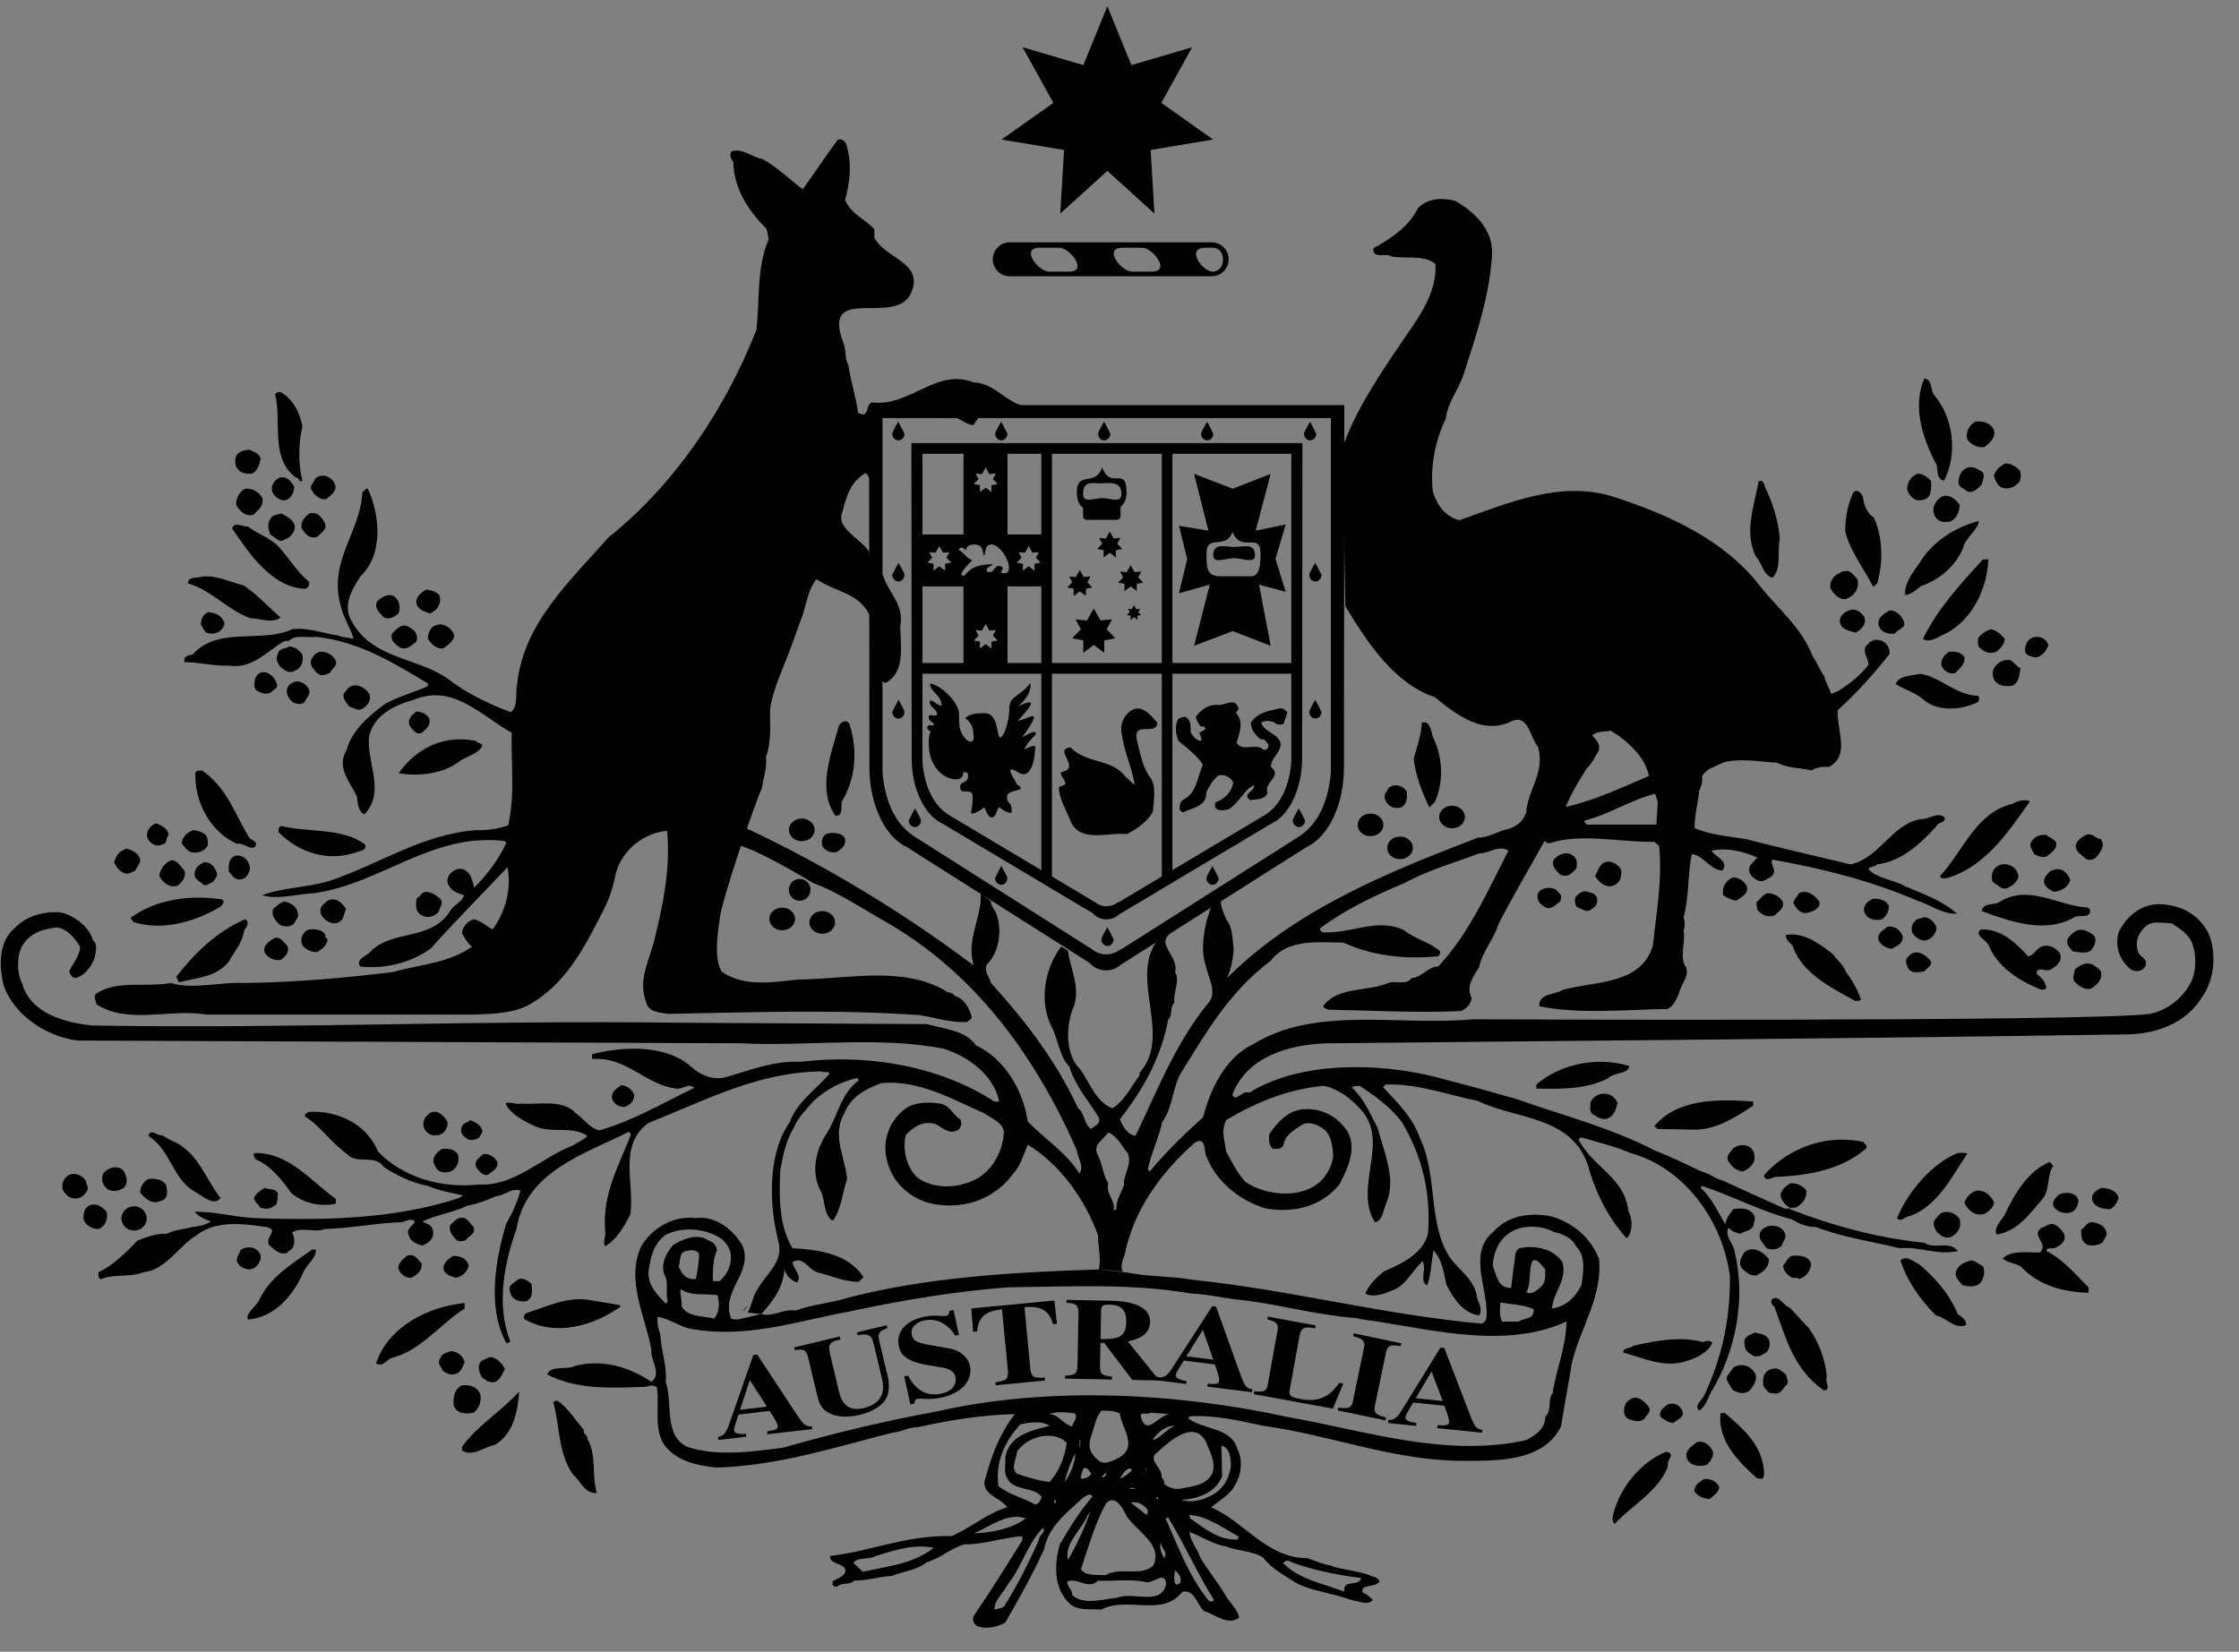 <svg width="103" height="76" viewBox="0 0 103 76" fill="none" xmlns="http://www.w3.org/2000/svg">
<rect x="0" y="0" width="103" height="76" fill="#808080" stroke="none"/>
<g clip-path="url(#clip0_87_1423)">
<path d="M34.399 60.08C34.333 60.193 34.25 60.285 34.136 60.341L34.399 60.08Z" fill="black"/>
<path d="M36.786 41.446C37.062 41.446 37.285 41.222 37.285 40.944C37.285 40.667 37.062 40.442 36.786 40.442C36.51 40.442 36.287 40.667 36.287 40.944C36.287 41.221 36.51 41.446 36.786 41.446Z" fill="black"/>
<path d="M59.91 20.397V20.388H41.928V20.397H41.926L41.94 34.897C41.94 36.296 42.534 37.52 43.353 37.896L50.269 42.021C50.422 42.194 50.648 42.304 50.9 42.304C51.119 42.304 51.314 42.219 51.462 42.086L58.486 37.896C59.306 37.519 59.9 36.296 59.9 34.897L59.914 20.397H59.91ZM47.904 24.593H46.349V20.88H47.904V24.593ZM46.774 25.888L46.996 25.658L46.857 25.405L47.149 25.436L47.323 25.129L47.495 25.432L47.79 25.405L47.653 25.658L47.874 25.888L47.591 25.942V26.256L47.323 26.057L47.057 26.256V25.942L46.774 25.888ZM42.434 30.507V26.983H44.323V30.507H42.434ZM42.746 25.404L43.037 25.435L43.212 25.128L43.383 25.431L43.677 25.404L43.54 25.657L43.761 25.887L43.479 25.942V26.256L43.212 26.057L42.945 26.256V25.942L42.663 25.887L42.884 25.657L42.746 25.404ZM44.878 28.988L45.169 29.019L45.344 28.713L45.514 29.015L45.81 28.988L45.672 29.241L45.893 29.472L45.61 29.525V29.84L45.344 29.64L45.078 29.84V29.525L44.795 29.472L45.016 29.241L44.878 28.988ZM46.132 26.155C46.117 26.061 45.995 26.036 45.941 26.036C45.774 26.036 45.705 26.314 45.565 26.321C45.461 26.326 45.387 26.337 45.387 26.209C45.387 26.116 45.601 26.042 45.683 25.961C44.517 25.961 44.495 26.494 44.313 26.494C44.008 26.494 44.569 25.933 44.731 25.769C44.496 25.731 44.358 25.44 44.099 25.294C44.221 25.12 44.29 25.195 44.442 25.317C44.442 25.195 44.533 25.052 44.805 25.052C45.326 25.052 45.18 25.556 45.264 25.556C45.348 25.556 45.259 25.052 45.608 25.052C46.124 25.052 46.771 26.379 46.185 26.379C45.934 26.379 46.137 26.19 46.132 26.155ZM44.794 22.274L45.015 22.043L44.878 21.79L45.169 21.821L45.344 21.514L45.514 21.816L45.81 21.79L45.672 22.043L45.893 22.274L45.61 22.327V22.641L45.344 22.442L45.078 22.642V22.328L44.794 22.274ZM44.323 20.88V24.593H42.434V20.88H44.323ZM47.904 40.038L43.601 37.471C42.883 36.983 42.529 36.119 42.434 35.08V30.998H47.904V40.038ZM46.349 30.507V26.983H47.904V30.507H46.349ZM53.446 40.331L51.458 41.517H51.423C51.278 41.63 51.099 41.7 50.899 41.7C50.696 41.7 50.513 41.626 50.369 41.509L48.393 40.331V30.999H53.445L53.446 40.331ZM53.446 30.507H48.394V20.88H53.446V30.507ZM59.404 35.08C59.31 36.119 58.957 36.983 58.237 37.471L53.934 40.038V30.998H59.403L59.404 35.08ZM59.404 30.507H53.935V20.88H59.404V30.507Z" fill="black"/>
<path d="M47.613 34.321C47.586 34.263 46.928 34.539 47.115 34.522C47.134 34.328 47.499 33.931 47.663 33.785C47.633 33.556 47.338 33.763 47.031 33.923C48.054 32.459 47.398 33.06 46.826 33.164C47.74 32.18 47.499 32.197 46.826 32.503C47.355 32.084 47.468 31.585 47.386 31.439C46.89 32.1 46.432 31.998 46.432 32.61C46.432 33.013 46.286 33.675 46.078 33.9C45.812 34.189 46.016 32.818 45.316 32.818C45.091 32.818 44.56 32.801 44.401 33.075C44.545 33.075 44.758 33.438 44.758 33.583C44.758 33.728 44.891 34.126 44.651 34.126C44.411 34.126 44.133 33.623 44.133 33.381C44.133 33.139 44.116 33.197 44.116 32.85C44.116 32.27 43.17 31.455 42.785 31.455C42.785 31.859 43.313 31.955 43.313 32.471C43.09 32.471 42.77 32.052 42.77 32.31C42.77 32.569 43.105 32.617 43.105 32.843C43.105 33.068 42.721 32.762 42.721 33.004C42.721 33.217 42.932 33.18 42.982 33.389C42.826 33.345 42.686 33.364 42.659 33.444C42.633 33.514 42.705 33.605 42.822 33.671C42.769 33.721 42.722 33.84 42.722 34.181C42.722 35.325 43.441 35.858 43.97 35.858C44.345 35.858 44.287 35.596 44.332 35.471C44.349 35.665 44.533 35.374 44.533 35.713C44.533 36.068 44.168 35.912 44.168 36.218C44.168 36.628 44.744 36.204 44.744 36.657C44.744 37.205 44.676 37.195 44.676 37.403C44.676 37.549 45.279 37.204 45.241 37.141C45.386 37.193 45.38 37.619 45.648 37.609C45.822 37.602 45.859 37.172 45.996 37.135C45.916 37.157 46.542 37.543 46.542 37.348C46.542 36.815 46.323 37.042 46.323 36.675C46.323 36.337 47.064 36.402 46.947 36.229C46.849 36.084 46.782 36.173 46.702 35.921C46.717 35.967 46.12 35.072 46.827 35.533C47.569 36.016 47.653 34.405 47.613 34.321Z" fill="black"/>
<path d="M66.797 38.114C67.124 38.114 67.389 37.88 67.389 37.594C67.389 37.306 67.124 37.073 66.797 37.073C66.471 37.073 66.206 37.306 66.206 37.594C66.206 37.88 66.471 38.114 66.797 38.114Z" fill="black"/>
<path d="M64.406 39.533C64.733 39.533 64.997 39.3 64.997 39.012C64.997 38.726 64.733 38.492 64.406 38.492C64.079 38.492 63.814 38.726 63.814 39.012C63.814 39.3 64.079 39.533 64.406 39.533Z" fill="black"/>
<path d="M35.983 42.805C36.309 42.805 36.574 42.572 36.574 42.285C36.574 41.997 36.309 41.764 35.983 41.764C35.656 41.764 35.391 41.997 35.391 42.285C35.391 42.572 35.656 42.805 35.983 42.805Z" fill="black"/>
<path d="M37.825 42.964C38.153 42.964 38.417 42.73 38.417 42.443C38.417 42.155 38.153 41.922 37.825 41.922C37.499 41.922 37.234 42.155 37.234 42.443C37.234 42.73 37.498 42.964 37.825 42.964Z" fill="black"/>
<path d="M88.994 18.2C89.873 19.241 90.061 20.912 89.433 22.111C89.088 22.08 89.151 21.638 89.088 21.386C88.461 20.219 87.959 18.737 88.524 17.412C88.933 17.475 88.775 17.979 88.994 18.2Z" fill="black"/>
<path d="M13.911 19.619C13.722 20.376 13.722 21.417 13.911 22.111C13.754 22.269 13.786 21.953 13.628 21.985C12.405 21.102 12.97 19.368 12.656 18.137C12.719 18.042 12.876 18.012 12.97 18.074C13.534 18.453 13.786 18.989 13.911 19.619Z" fill="black"/>
<path d="M91.692 19.715C91.88 20.061 91.535 20.408 91.284 20.566C91.001 20.629 90.687 20.471 90.499 20.219C90.405 19.873 90.593 19.557 90.877 19.399C91.189 19.367 91.503 19.43 91.692 19.715Z" fill="black"/>
<path d="M11.997 21.102C11.935 21.386 11.841 21.671 11.59 21.796C11.402 21.796 11.118 21.796 10.994 21.638C10.806 21.48 10.774 21.196 10.867 20.975C10.994 20.755 11.244 20.723 11.463 20.692C11.683 20.787 11.903 20.85 11.997 21.102Z" fill="black"/>
<path d="M92.915 21.638C92.977 21.827 92.977 21.953 92.915 22.143C92.697 22.427 92.382 22.553 92.068 22.427C91.849 22.301 91.786 22.08 91.723 21.89C91.786 21.638 92.037 21.417 92.256 21.322C92.538 21.322 92.727 21.48 92.915 21.638Z" fill="black"/>
<path d="M91.127 21.67C91.378 21.795 91.19 22.111 91.159 22.3C91.001 22.458 90.783 22.71 90.5 22.614C90.343 22.458 90.156 22.458 90.093 22.236C90.093 21.92 90.218 21.605 90.532 21.511C90.783 21.449 90.939 21.575 91.127 21.67Z" fill="black"/>
<path d="M88.838 22.143C88.838 22.49 88.869 22.932 88.461 22.995C88.084 23.121 87.834 22.805 87.74 22.553C87.709 22.238 87.896 21.922 88.211 21.796C88.461 21.796 88.681 21.953 88.838 22.143Z" fill="black"/>
<path d="M15.415 22.301C15.51 22.615 15.196 22.805 15.009 22.963C14.788 23.026 14.506 22.837 14.38 22.616C14.161 22.396 14.444 22.206 14.507 22.017C14.82 21.732 15.29 21.953 15.415 22.301Z" fill="black"/>
<path d="M13.534 22.395C13.534 22.646 13.409 22.899 13.19 22.995C12.939 23.088 12.688 22.899 12.562 22.71C12.405 22.395 12.594 22.111 12.844 21.985C13.19 21.859 13.409 22.174 13.534 22.395Z" fill="black"/>
<path d="M81.248 22.521C81.561 23.183 81.811 23.972 81.875 24.792C81.749 25.392 81.969 26.18 81.529 26.59C81.09 26.432 81.059 25.896 80.776 25.613C80.212 24.508 80.713 23.214 80.902 22.142C81.154 22.048 81.154 22.364 81.248 22.521Z" fill="black"/>
<path d="M12.06 22.899C12.154 23.277 11.872 23.467 11.652 23.687C11.275 23.783 11.025 23.498 10.867 23.246C10.836 22.932 11.025 22.615 11.275 22.489C11.591 22.459 11.903 22.615 12.06 22.899Z" fill="black"/>
<path d="M86.203 23.813C86.611 24.728 86.642 25.832 86.36 26.842L86.172 27C85.733 26.148 85.106 25.359 84.885 24.445C84.885 23.783 85.012 23.183 85.263 22.647C85.482 22.49 85.608 22.679 85.702 22.868C85.732 23.214 85.889 23.625 86.203 23.813Z" fill="black"/>
<path d="M90.156 23.246C90.124 23.562 89.999 23.908 89.684 24.003C89.371 24.067 89.058 23.971 88.963 23.625C88.869 23.31 89.058 23.026 89.308 22.868C89.653 22.678 89.999 22.995 90.156 23.246Z" fill="black"/>
<path d="M13.566 24.224C13.566 24.476 13.347 24.76 13.095 24.823C12.844 25.012 12.657 24.697 12.437 24.602C12.343 24.349 12.279 24.129 12.437 23.877C12.532 23.687 12.751 23.687 12.94 23.625C13.221 23.783 13.503 23.909 13.566 24.224Z" fill="black"/>
<path d="M14.945 24.067C15.071 24.383 14.726 24.54 14.6 24.697C14.223 24.823 14.036 24.54 13.879 24.319C13.816 24.003 14.004 23.813 14.224 23.625C14.601 23.531 14.789 23.783 14.945 24.067Z" fill="black"/>
<path d="M91.033 23.971C91 24.383 90.373 24.792 90.311 25.201C89.966 26.053 89.213 26.684 88.367 26.968C88.178 27.125 87.928 27.346 87.645 27.378C87.582 26.748 88.148 26.18 88.492 25.613C89.151 24.76 90.061 24.224 91.033 23.971Z" fill="black"/>
<path d="M12.939 25.297C13.409 25.833 13.66 26.306 14.224 26.779C14.256 26.905 14.16 27.095 14.005 27.095C12.468 27 11.433 25.422 10.68 24.319C10.774 23.971 11.182 24.256 11.402 24.224C11.935 24.634 12.531 24.76 12.939 25.297Z" fill="black"/>
<path d="M91.472 25.738C91.409 27.095 90.751 28.482 89.528 29.145C89.183 29.271 88.806 29.618 88.462 29.397C89.12 28.041 90.124 26.937 91.223 25.738H91.472Z" fill="black"/>
<path d="M85.451 26.652C85.544 27.125 85.293 27.41 84.918 27.567C84.572 27.598 84.353 27.315 84.196 27.062C84.164 26.747 84.353 26.463 84.635 26.368C84.729 26.273 84.885 26.273 85.012 26.273C85.2 26.337 85.293 26.495 85.451 26.652Z" fill="black"/>
<path d="M11.213 26.937C11.81 27.346 12.342 27.914 12.906 28.418C12.499 28.703 11.997 28.45 11.526 28.45C10.46 28.072 9.739 27.158 8.641 26.842C8.672 26.495 9.08 26.622 9.3 26.527C9.99 26.464 10.555 26.779 11.213 26.937Z" fill="black"/>
<path d="M44.803 17.601C43.047 16.907 41.886 18.736 40.099 18.515C39.88 18.642 39.942 18.863 39.817 19.02C39.723 19.115 39.566 19.052 39.471 18.989C39.378 18.232 39.127 17.538 39.033 16.812C38.844 16.497 38.938 16.056 38.782 15.74C37.778 12.996 41.228 15.078 41.918 13.47C42.515 12.082 40.758 11.924 40.224 10.947V10.536C39.722 10.032 39.189 9.874 38.875 9.211C39.095 8.423 39.189 7.572 38.969 6.783C38.938 6.593 38.813 6.342 38.531 6.436C37.934 7.257 37.495 7.918 36.931 8.707C36.335 8.266 35.77 7.698 35.081 7.319C34.61 7.256 34.171 6.783 33.639 6.972C33.545 7.162 33.639 7.319 33.733 7.444C33.764 8.675 34.391 9.653 35.268 10.536L35.363 11.01C34.799 12.302 34.955 13.785 34.799 15.173C33.387 18.768 31.098 22.238 27.993 24.728C26.206 26.747 24.073 28.703 23.79 31.478C23.697 31.92 23.854 32.456 23.509 32.771C22.473 32.393 21.44 31.887 20.592 31.226C19.15 30.216 17.079 30.342 16.139 28.512C15.762 27.788 16.234 27.062 16.578 26.525C17.643 25.516 17.487 23.718 16.923 22.489C16.798 22.457 16.766 22.613 16.672 22.645C16.578 24.507 15.104 25.8 15.668 27.85C15.794 28.448 16.108 28.827 16.265 29.396C16.044 29.333 15.732 29.333 15.543 29.238C14.852 29.143 14.162 28.86 13.441 28.954C11.999 29.616 10.023 28.797 8.862 30.121C8.674 30.153 8.423 30.184 8.486 30.468C9.176 30.468 9.834 30.657 10.525 30.626C11.621 30.814 12.343 29.9 13.096 29.491H13.284C13.598 29.175 14.131 29.364 14.539 29.301C16.515 29.522 18.052 30.469 19.682 31.446V31.572C19.055 31.856 18.334 32.045 17.706 32.393C16.984 32.929 16.169 33.623 15.95 34.506C15.448 35.294 16.107 35.988 16.42 36.65C16.451 36.965 16.483 37.344 16.765 37.471C17.769 36.398 16.828 35.074 16.984 33.843C17.235 32.897 18.114 32.456 19.023 32.203C20.811 31.446 22.098 32.896 23.538 33.717C23.507 35.168 23.696 36.556 23.382 37.974C22.943 38.132 22.378 38.227 21.907 38.195C19.43 38.385 17.485 39.74 15.259 40.497C14.255 40.844 13.064 40.813 12.06 41.191C12.844 41.412 13.66 41.129 14.475 41.097C17.549 40.654 19.901 38.289 23.225 38.7L23.288 38.794C22.912 39.583 22.41 40.245 21.814 40.845C21.719 40.498 21.689 40.215 21.374 40.025C21.123 39.899 20.841 40.025 20.653 40.277C20.559 40.434 20.559 40.623 20.653 40.751C20.809 41.034 21.061 41.097 21.343 41.192C21.28 41.476 20.934 41.603 20.747 41.855C19.869 43.337 18.081 42.738 17.046 43.779C16.888 44 16.325 44.127 16.574 44.473C17.767 44.599 18.928 44.284 19.805 43.652C20.966 42.36 22.189 41.13 23.349 39.9C23.537 40.91 23.255 41.951 22.66 42.77C22.377 42.612 22.157 42.391 21.812 42.297C21.499 42.36 21.279 42.675 21.248 42.927C21.373 43.148 21.499 43.401 21.717 43.559C20.652 44.316 19.304 44.379 18.08 44.726C15.791 45.009 13.564 45.2 11.244 45.231C10.145 45.168 8.89 45.546 7.856 45.231C6.664 45.451 5.378 45.073 4.406 45.736C4.28 45.893 4.436 46.051 4.436 46.208C5.88 47.156 7.856 46.398 9.487 46.683H21.843C22.753 46.651 23.662 46.62 24.383 46.208C25.984 45.294 26.861 43.654 27.677 42.045C27.991 41.479 28.21 40.816 28.336 40.154C28.649 39.082 29.621 38.324 30.688 38.229C30.845 39.869 30.532 41.509 30.155 43.023C29.966 44.033 29.308 45.01 29.716 46.082C29.81 46.587 30.344 46.587 30.751 46.651C34.546 46.587 38.342 46.429 42.355 46.714C43.076 46.839 43.704 47.059 44.488 47.028C44.551 46.933 44.77 46.902 44.676 46.714C44.582 46.366 44.33 45.925 43.922 45.83C43.86 45.642 43.578 45.704 43.483 45.578C41.477 44.443 39.062 45.042 36.709 45.073C35.486 45.2 34.262 45.42 33.227 44.727C32.758 44.159 33.102 42.361 33.102 42.361C33.102 41.649 34.828 36.684 35.047 36.274C35.11 35.801 35.298 35.359 35.236 34.823C35.486 34.192 35.424 33.372 35.424 32.678C35.55 31.669 36.051 30.723 36.396 29.745C36.584 29.272 36.741 28.767 36.929 28.294C37.117 27.695 37.181 27.128 37.556 26.655C38.58 27.303 39.581 27.284 40.072 28.443L40.505 31.07C40.505 31.229 40.63 31.543 40.85 31.355C41.665 30.818 41.414 29.62 41.414 28.8C41.602 27.822 40.913 27.349 40.63 26.498C40.411 26.34 40.05 25.588 40.05 25.588C39.923 24.893 38.403 24.417 38.748 23.565C38.935 22.839 39.124 22.177 39.814 21.767C39.915 21.837 39.959 21.912 39.97 21.991L40.348 21.728L40.386 19.09C41.402 19.086 42.919 19.216 43.954 19.216C44.237 19.311 44.456 19.531 44.77 19.563L45.02 19.216L47.562 18.722C46.486 18.839 45.83 17.601 44.803 17.601Z" fill="black"/>
<path d="M47.564 18.719C47.641 18.711 47.718 18.696 47.798 18.674L47.564 18.719Z" fill="white"/>
<path d="M20.246 27.504C20.278 27.882 20.058 28.103 19.775 28.229C19.524 28.134 19.337 28.103 19.181 27.851C19.055 27.504 19.368 27.252 19.619 27.125C19.87 27.189 20.183 27.22 20.246 27.504Z" fill="black"/>
<path d="M18.207 27.504C18.395 27.693 18.427 28.009 18.333 28.229C18.114 28.418 17.768 28.576 17.579 28.325C17.391 28.135 17.204 27.914 17.36 27.661C17.58 27.441 17.957 27.252 18.207 27.504Z" fill="black"/>
<path d="M61.866 27.852C61.874 27.867 61.883 27.882 61.892 27.897L61.866 27.852Z" fill="white"/>
<path d="M85.764 28.388C85.889 28.735 85.607 28.987 85.356 29.113C85.043 29.018 84.635 28.955 84.635 28.546C84.666 28.293 84.884 28.136 85.105 28.073C85.387 27.978 85.638 28.198 85.764 28.388Z" fill="black"/>
<path d="M87.426 28.325C87.52 28.483 87.739 28.736 87.489 28.893C87.363 28.987 87.269 29.018 87.175 29.145C86.83 29.208 86.517 29.082 86.422 28.767C86.359 28.419 86.642 28.261 86.893 28.104C87.112 28.04 87.269 28.198 87.426 28.325Z" fill="black"/>
<path d="M10.334 28.703C10.21 29.082 9.895 29.239 9.488 29.113C9.394 29.018 9.3 28.861 9.237 28.703C9.268 28.482 9.331 28.261 9.582 28.167C9.959 28.198 10.241 28.356 10.334 28.703Z" fill="black"/>
<path d="M20.905 29.239C20.873 29.491 20.591 29.712 20.372 29.839C20.058 29.87 19.838 29.618 19.681 29.397C19.681 29.145 19.807 28.83 20.058 28.767C20.403 28.64 20.779 28.892 20.905 29.239Z" fill="black"/>
<path d="M19.054 29.018C19.148 29.112 19.241 29.364 19.148 29.523C18.96 29.681 18.678 29.964 18.365 29.776C18.175 29.618 17.957 29.491 18.018 29.175C18.144 29.05 18.3 28.86 18.489 28.797C18.74 28.735 18.866 28.892 19.054 29.018Z" fill="black"/>
<path d="M92.225 29.397C92.225 29.648 91.975 29.901 91.816 29.995C91.566 30.09 91.284 30.027 91.126 29.838C90.939 29.775 91 29.523 91 29.364C91.158 29.144 91.378 29.018 91.597 28.954C91.88 29.018 92.068 29.207 92.225 29.397Z" fill="black"/>
<path d="M94.232 29.681C94.138 29.964 93.919 30.217 93.636 30.248C93.448 30.216 93.103 30.154 93.167 29.869C93.167 29.649 93.292 29.428 93.448 29.365C93.762 29.207 94.138 29.365 94.232 29.681Z" fill="black"/>
<path d="M13.911 30.122C13.974 30.5 13.848 30.752 13.534 30.878C13.314 31.004 13.095 30.847 12.939 30.721C12.781 30.563 12.657 30.31 12.781 30.09C12.844 29.805 13.126 29.869 13.314 29.743C13.597 29.776 13.754 29.902 13.911 30.122Z" fill="black"/>
<path d="M15.447 30.405C15.541 30.657 15.259 30.752 15.196 30.942C15.04 31.037 14.82 31.131 14.632 31.005C14.413 30.816 14.161 30.532 14.38 30.248C14.632 29.776 15.29 30.027 15.447 30.405Z" fill="black"/>
<path d="M90.373 30.248C90.406 30.563 90.124 30.785 89.935 30.974C89.653 31.037 89.371 30.848 89.308 30.596C89.276 30.343 89.434 30.154 89.653 29.996C89.935 29.964 90.218 29.996 90.373 30.248Z" fill="black"/>
<path d="M92.946 30.753C92.882 31.037 92.915 31.353 92.601 31.542C92.349 31.605 92.037 31.573 91.848 31.416C91.66 31.258 91.628 30.974 91.722 30.753C91.879 30.501 92.161 30.312 92.475 30.375C92.697 30.5 92.758 30.658 92.946 30.753Z" fill="black"/>
<path d="M12.72 31.416C12.844 31.667 12.562 31.731 12.468 31.857C12.249 31.984 12.029 31.889 11.841 31.794C11.621 31.668 11.716 31.354 11.747 31.195C12.029 30.658 12.594 31.037 12.72 31.416Z" fill="black"/>
<path d="M90.97 32.014C91.095 32.046 91.034 32.236 91.001 32.298C90.249 32.677 89.12 32.772 88.461 32.172C88.084 31.857 87.615 31.73 87.207 31.478C87.363 31.068 87.928 31.1 88.336 31.005C89.244 31.131 89.966 31.983 90.97 32.014Z" fill="black"/>
<path d="M14.224 31.731C14.287 31.984 14.099 32.078 14.036 32.267C13.91 32.457 13.659 32.393 13.503 32.33C13.221 32.141 13.095 31.793 13.283 31.541C13.628 31.194 14.036 31.384 14.224 31.731Z" fill="black"/>
<path d="M16.984 31.921C17.11 32.204 16.922 32.457 16.671 32.614C16.45 32.74 16.263 32.551 16.075 32.52C15.918 32.299 15.636 32.046 15.918 31.794C16.2 31.321 16.764 31.572 16.984 31.921Z" fill="black"/>
<path d="M53.245 33.254C53.185 33.883 52.142 33.164 52.29 34.003C52.439 34.603 52.559 35.322 52.916 35.771C53.214 36.191 53.065 36.85 53.036 37.359C52.767 37.808 52.32 38.138 51.843 38.378C50.95 38.288 49.638 38.827 49.221 37.718C49.042 37.239 48.714 36.76 48.714 36.221C48.804 36.161 48.923 36.161 49.013 36.072C49.013 35.862 48.775 35.742 48.804 35.532C49.817 35.352 48.387 34.453 49.251 34.393C49.966 35.142 51.128 34.903 51.753 35.712C51.902 35.832 52.021 36.012 52.2 36.102C52.081 35.352 51.723 34.604 51.604 33.795C51.515 33.376 51.664 32.986 51.962 32.746C52.501 32.325 52.947 32.925 53.245 33.254Z" fill="black"/>
<path d="M19.744 33.056C19.838 33.371 19.588 33.561 19.399 33.718C19.117 33.844 18.96 33.529 18.834 33.372C18.74 33.057 18.96 32.898 19.148 32.741C19.368 32.74 19.619 32.834 19.744 33.056Z" fill="black"/>
<path d="M39.095 33.371C39.471 34.602 39.346 35.862 38.718 36.904C38.687 37.156 38.782 37.566 38.436 37.535C37.59 36.368 38.217 34.727 38.563 33.497C38.625 33.181 39.001 33.056 39.095 33.371Z" fill="black"/>
<path d="M65.942 33.969C66.381 34.853 66.412 36.02 66.006 36.903L65.754 37.155C65.409 36.429 65.127 35.705 65.033 34.915C65.191 34.347 65.378 33.843 65.409 33.244C65.849 33.151 65.817 33.718 65.942 33.969Z" fill="black"/>
<path d="M22.191 34.317C22.003 34.695 21.469 34.789 21.124 35.042C20.372 35.61 19.274 35.736 18.333 35.579C19.148 34.444 20.403 33.781 21.908 34.096C21.971 34.222 22.128 34.16 22.191 34.317Z" fill="black"/>
<path d="M9.301 35.453C10.461 36.272 10.775 37.408 11.464 38.543C11.557 38.669 11.872 38.7 11.746 38.954C11.495 39.143 11.244 38.764 10.899 38.828C9.707 38.291 8.954 36.967 8.986 35.58C8.986 35.453 9.174 35.453 9.301 35.453Z" fill="black"/>
<path d="M64.719 36.43C64.751 36.745 64.687 37.061 64.437 37.156C64.091 37.25 63.809 37.061 63.716 36.777C63.622 36.557 63.809 36.431 63.873 36.272C64.123 36.02 64.562 36.147 64.719 36.43Z" fill="black"/>
<path d="M77.955 38.101C77.955 37.502 78.112 36.934 78.174 36.367C78.268 36.177 78.331 35.956 78.299 35.705C79.053 34.694 80.589 35.011 81.781 35.105C82.251 35.357 82.848 35.325 83.349 35.452C83.568 35.294 83.882 35.262 84.133 35.294C85.136 34.757 84.478 33.591 84.541 32.677L84.164 31.73C84.069 31.541 83.975 31.32 83.913 31.099C83.725 30.879 83.6 30.469 83.411 30.248C82.878 28.86 81.843 28.072 80.965 26.968C79.365 24.886 76.856 23.72 74.348 22.899C71.87 22.047 69.36 23.152 67.133 23.94C66.444 23.75 66.099 23.214 65.911 22.615C65.785 21.417 66.037 20.25 66.507 19.272C66.601 18.484 67.133 17.884 67.353 17.159C67.918 15.393 68.513 13.658 68.639 11.735C68.702 10.567 67.824 9.747 66.945 9.243C66.35 9.086 65.659 9.117 65.221 9.59C64.812 10.442 63.934 11.01 63.182 11.419C63.119 11.956 63.777 11.609 63.996 11.798C64.687 11.924 65.472 11.703 66.036 12.144C66.099 13.406 65.377 14.447 64.718 15.393C63.652 16.97 62.523 18.578 61.865 20.313L61.739 20.187L61.891 27.897C62.891 29.558 64.139 31.452 66.004 32.078C67.007 32.897 68.262 33.874 69.611 33.15C70.332 32.929 70.395 33.938 70.74 34.348C71.116 35.516 70.27 36.335 70.207 37.407L69.391 39.142C68.451 40.971 67.605 42.927 66.162 44.472C65.691 44.472 65.409 44.976 64.939 45.008C64.687 45.355 64.185 45.103 63.872 45.23C62.9 45.64 61.519 45.387 60.861 46.301C60.924 46.395 61.018 46.427 61.112 46.459C63.025 46.49 65.158 46.617 67.197 46.522C67.448 46.427 67.668 46.206 67.699 45.923C67.417 45.386 67.793 44.913 68.043 44.503C68.201 43.745 68.702 43.272 68.923 42.548C69.581 41.254 70.333 39.993 71.054 38.699L72.027 37.122C72.247 36.586 72.622 35.923 72.999 35.355C73.249 35.104 73.376 34.819 73.563 34.505C73.596 34.189 73.438 34.062 73.249 33.841C73.469 33.62 73.814 33.684 74.098 33.62C74.882 34.093 75.697 34.851 75.854 35.703L76.136 36.522L76.262 36.901L76.198 37.941L76.323 38.919C76.48 40.433 76.198 41.978 76.041 43.493C75.507 45.322 73.407 45.132 71.9 45.543C71.524 45.795 70.804 45.669 70.804 46.299C72.621 46.678 74.755 46.457 76.699 46.425C77.012 46.299 77.076 46.015 77.232 45.732C77.295 45.322 77.703 44.974 77.577 44.533C77.232 44.091 77.546 43.398 77.452 42.799C77.515 42.641 77.515 42.42 77.452 42.2C77.703 41.285 77.64 40.18 77.828 39.297L77.955 38.101Z" fill="black"/>
<path d="M93.385 36.872C92.381 38.291 91.314 39.9 89.56 40.405C89.434 40.405 89.308 40.467 89.245 40.31C90.312 39.174 90.877 37.408 92.539 36.998C92.789 36.872 93.135 36.746 93.385 36.872Z" fill="black"/>
<path d="M7.763 38.417C7.606 38.543 7.732 38.828 7.449 38.859C7.198 38.986 6.917 38.828 6.791 38.576C6.665 38.261 6.947 37.944 7.198 37.882C7.45 38.007 7.7 38.101 7.763 38.417Z" fill="black"/>
<path d="M16.797 38.858C16.89 39.142 16.576 39.142 16.419 39.205C15.101 39.678 13.754 39.237 12.812 38.29C12.812 38.164 12.812 38.039 12.938 38.007C14.224 38.322 15.731 38.07 16.797 38.858Z" fill="black"/>
<path d="M9.489 38.449C9.551 38.575 9.583 38.795 9.551 38.922C9.363 39.206 9.08 39.269 8.768 39.206C8.579 39.112 8.486 38.986 8.359 38.795C8.392 38.48 8.641 38.29 8.892 38.196C9.143 38.228 9.332 38.291 9.489 38.449Z" fill="black"/>
<path d="M38.875 38.607C38.938 38.89 38.688 39.08 38.499 39.206C38.217 39.269 37.966 39.143 37.841 38.954C37.747 38.734 37.841 38.417 38.06 38.354C38.343 38.291 38.782 38.322 38.875 38.607Z" fill="black"/>
<path d="M94.576 38.733C94.671 39.048 94.389 39.206 94.169 39.395C93.981 39.489 93.761 39.395 93.573 39.3C93.541 39.143 93.354 39.017 93.417 38.795C93.541 38.512 93.824 38.386 94.137 38.417C94.294 38.543 94.42 38.575 94.576 38.733Z" fill="black"/>
<path d="M96.648 38.607C96.835 38.89 96.679 39.112 96.522 39.332C96.396 39.552 96.145 39.615 95.957 39.521C95.769 39.332 95.518 39.237 95.487 38.953C95.487 38.7 95.768 38.511 95.957 38.416C96.271 38.291 96.396 38.607 96.648 38.607Z" fill="black"/>
<path d="M6.446 39.521C6.477 39.741 6.289 39.867 6.227 40.057C6.069 40.121 5.913 40.246 5.724 40.183C5.504 40.088 5.347 39.9 5.254 39.678C5.317 39.395 5.504 39.142 5.818 39.048C6.07 39.112 6.352 39.237 6.446 39.521Z" fill="black"/>
<path d="M72.496 39.521C72.56 39.647 72.529 39.804 72.529 39.931C72.342 40.183 72.09 40.405 71.775 40.246C71.588 40.057 71.367 39.868 71.462 39.584C71.714 39.237 72.247 39.112 72.496 39.521Z" fill="black"/>
<path d="M11.496 39.995C11.433 40.215 11.339 40.436 11.057 40.467C10.775 40.499 10.681 40.247 10.524 40.122C10.524 39.837 10.492 39.553 10.775 39.395C11.151 39.269 11.496 39.584 11.496 39.995Z" fill="black"/>
<path d="M8.486 40.057C8.579 40.373 8.359 40.594 8.172 40.752C7.795 40.878 7.481 40.594 7.326 40.309C7.356 40.025 7.576 39.678 7.889 39.584C8.171 39.584 8.328 39.9 8.486 40.057Z" fill="black"/>
<path d="M74.567 39.995C74.631 40.309 74.536 40.624 74.223 40.752C73.846 40.878 73.532 40.562 73.376 40.309C73.533 40.057 73.564 39.709 73.94 39.647C74.223 39.647 74.411 39.774 74.567 39.995Z" fill="black"/>
<path d="M9.959 40.121C10.053 40.341 9.865 40.435 9.801 40.594C9.645 40.594 9.551 40.783 9.362 40.719C9.237 40.562 8.986 40.499 8.954 40.278C8.923 39.962 9.143 39.804 9.362 39.678C9.676 39.647 9.865 39.868 9.959 40.121Z" fill="black"/>
<path d="M92.852 40.373C92.758 40.624 92.57 40.751 92.319 40.878C92.068 40.94 91.91 40.719 91.723 40.624C91.566 40.499 91.628 40.215 91.692 40.057C92.005 39.521 92.852 39.774 92.852 40.373Z" fill="black"/>
<path d="M95.235 40.498C95.141 40.845 94.797 41.003 94.484 41.035C94.201 40.91 93.887 40.688 94.106 40.309C94.232 40.183 94.294 40.057 94.484 40.025C94.86 39.9 95.141 40.183 95.235 40.498Z" fill="black"/>
<path d="M80.337 40.719C80.495 41.13 80.12 41.256 79.868 41.446C79.649 41.413 79.46 41.319 79.271 41.193C79.209 40.846 79.365 40.53 79.712 40.373C79.994 40.373 80.15 40.498 80.337 40.719Z" fill="black"/>
<path d="M71.714 41.098C71.87 41.161 71.807 41.381 71.775 41.476C71.588 41.602 71.337 41.918 71.054 41.728C70.835 41.602 70.679 41.412 70.741 41.129C70.898 40.783 71.557 40.752 71.714 41.098Z" fill="black"/>
<path d="M73.469 41.319C73.501 41.57 73.438 41.697 73.219 41.825C72.999 42.044 72.748 41.793 72.529 41.73C72.466 41.603 72.404 41.414 72.496 41.256C72.591 41.13 72.748 41.036 72.904 41.004C73.125 41.067 73.375 41.067 73.469 41.319Z" fill="black"/>
<path d="M20.246 41.351C20.434 41.539 20.215 41.761 20.183 41.951C20.026 42.139 19.681 42.297 19.399 42.108C19.086 41.982 19.117 41.57 19.18 41.319C19.367 41.256 19.367 41.036 19.618 41.036C19.901 41.067 20.058 41.192 20.246 41.351Z" fill="black"/>
<path d="M83.694 41.477C83.757 41.792 83.442 41.918 83.224 41.982C82.847 42.108 82.659 41.825 82.503 41.57C82.503 41.382 82.69 41.256 82.753 41.098C83.192 40.91 83.475 41.224 83.694 41.477Z" fill="black"/>
<path d="M82.001 41.477C82.125 41.792 81.781 41.951 81.655 42.108C81.435 42.203 81.154 42.17 80.965 41.982C80.808 41.887 80.808 41.698 80.808 41.508C80.996 41.351 81.09 41.162 81.311 41.098C81.594 41.098 81.875 41.255 82.001 41.477Z" fill="black"/>
<path d="M96.145 41.855C96.207 42.297 95.643 42.075 95.424 42.202C94.106 42.99 92.413 42.39 91.158 41.918C91.252 41.507 91.722 41.666 91.974 41.507C93.323 40.655 94.702 41.697 96.05 41.76L96.145 41.855Z" fill="black"/>
<path d="M10.303 41.477L10.178 41.697C9.019 42.391 7.512 42.864 6.133 42.423L6.007 42.234C7.167 41.382 8.704 41.162 10.21 41.382L10.303 41.477Z" fill="black"/>
<path d="M86.894 41.697C86.894 41.95 86.768 42.17 86.58 42.297C86.266 42.391 85.859 42.297 85.764 41.951C85.671 41.698 85.922 41.446 86.172 41.351C86.391 41.351 86.768 41.382 86.894 41.697Z" fill="black"/>
<path d="M15.918 41.824C15.792 42.075 15.856 42.328 15.541 42.455C15.228 42.58 14.851 42.297 14.757 42.043C14.663 41.697 14.914 41.602 15.07 41.445C15.447 41.255 15.731 41.539 15.918 41.824Z" fill="black"/>
<path d="M13.692 41.981C13.786 42.202 13.598 42.327 13.534 42.485C13.377 42.675 13.095 42.643 12.907 42.58C12.689 42.391 12.468 42.169 12.562 41.824C12.751 41.666 12.844 41.57 13.065 41.477C13.347 41.539 13.628 41.666 13.692 41.981Z" fill="black"/>
<path d="M89.089 42.706C89.058 42.99 88.838 43.211 88.587 43.274C88.336 43.306 88.117 43.116 87.991 42.959C87.896 42.77 87.928 42.517 88.117 42.36C88.179 42.265 88.399 42.265 88.525 42.203C88.805 42.234 89.027 42.455 89.089 42.706Z" fill="black"/>
<path d="M11.37 42.36C11.464 42.612 11.245 42.706 11.213 42.897C11.119 43.433 10.774 43.779 10.523 44.252C9.926 44.977 9.079 44.977 8.233 45.199L8.108 44.946C9.017 43.779 9.99 42.864 11.275 42.297L11.37 42.36Z" fill="black"/>
<path d="M87.521 43.054C87.584 43.433 87.269 43.496 87.051 43.652C86.769 43.652 86.549 43.496 86.423 43.274C86.329 42.927 86.643 42.801 86.831 42.643C87.144 42.58 87.427 42.801 87.521 43.054Z" fill="black"/>
<path d="M14.976 43.054C14.945 43.116 15.01 43.179 15.071 43.211C15.04 43.558 14.789 43.652 14.601 43.81C14.319 43.81 14.099 43.715 13.911 43.496C13.786 43.212 13.911 42.864 14.224 42.77C14.507 42.738 14.883 42.77 14.976 43.054Z" fill="black"/>
<path d="M93.292 44C93.605 43.968 93.668 43.59 94.013 43.527C94.327 43.463 94.608 43.651 94.766 43.873C94.891 44.251 94.608 44.441 94.358 44.599C94.138 44.756 93.667 44.409 93.698 44.819C93.919 44.975 94.107 45.197 94.138 45.45C94.076 45.576 93.856 45.544 93.762 45.481C92.852 45.103 91.88 44.472 91.503 43.526C91.378 43.242 90.783 43.02 91.127 42.769C92.037 42.706 92.789 43.433 93.292 44Z" fill="black"/>
<path d="M96.302 43.022C96.459 43.179 96.396 43.464 96.271 43.621C96.113 43.937 95.644 43.81 95.362 43.779C95.205 43.621 95.049 43.464 95.111 43.211C95.235 43.022 95.362 42.897 95.581 42.801C95.863 42.738 96.082 42.864 96.302 43.022Z" fill="black"/>
<path d="M84.918 44.725C85.2 45.072 85.481 45.608 85.607 45.987C85.544 46.081 85.388 46.05 85.326 46.05C84.26 45.45 82.879 44.788 82.471 43.527C82.377 43.401 82.126 43.243 82.158 43.022C82.973 42.864 83.758 43.464 84.322 43.906C84.541 44.221 84.791 44.379 84.918 44.725Z" fill="black"/>
<path d="M13.221 43.527C13.346 43.809 13.095 44.032 12.939 44.157C12.594 44.221 12.405 44.094 12.217 43.906C11.998 43.559 12.405 43.274 12.657 43.148C12.906 43.116 13.065 43.369 13.221 43.527Z" fill="black"/>
<path d="M88.838 44.251C88.869 44.441 88.62 44.566 88.525 44.693C88.274 44.725 88.023 44.82 87.804 44.599C87.741 44.442 87.584 44.189 87.772 44.032C88.117 43.59 88.619 43.937 88.838 44.251Z" fill="black"/>
<path d="M96.648 44.693C96.741 45.072 96.459 45.325 96.207 45.482C95.894 45.577 95.644 45.356 95.455 45.199C95.299 45.009 95.424 44.821 95.455 44.599C95.674 44.41 95.957 44.252 96.271 44.379C96.396 44.473 96.522 44.536 96.648 44.693Z" fill="black"/>
<path d="M74.944 49.047C74.944 49.425 74.254 49.33 73.971 49.614C72.999 50.119 71.839 50.119 70.679 50.088V49.898C71.808 48.952 73.438 48.605 74.944 49.047Z" fill="black"/>
<path d="M29.185 50.401C29.152 50.685 28.995 50.843 28.714 50.938C28.494 50.938 28.275 50.812 28.181 50.623C28.055 50.245 28.369 50.087 28.589 49.929C28.871 49.961 29.122 50.182 29.185 50.401Z" fill="black"/>
<path d="M74.411 50.749C74.348 51.033 74.254 51.349 73.94 51.475C73.658 51.537 73.469 51.38 73.249 51.255C73.093 51.128 73.188 50.908 73.157 50.749C73.375 50.182 74.191 50.182 74.411 50.749Z" fill="black"/>
<path d="M80.653 50.876C79.868 51.38 78.99 51.98 77.955 51.98L76.262 51.947L76.103 51.822C77.139 50.56 79.021 50.56 80.652 50.686L80.653 50.876Z" fill="black"/>
<path d="M20.591 51.632C20.591 51.916 20.466 52.137 20.183 52.231C19.87 52.295 19.649 52.169 19.524 51.948C19.4 51.664 19.524 51.38 19.775 51.222C20.12 51.001 20.465 51.38 20.591 51.632Z" fill="black"/>
<path d="M22.159 51.947C22.253 52.105 22.098 52.2 22.034 52.358C21.846 52.452 21.596 52.516 21.439 52.358C21.219 52.231 21.156 52.011 21.251 51.822C21.345 51.632 21.533 51.664 21.627 51.537C21.845 51.632 22.065 51.727 22.159 51.947Z" fill="black"/>
<path d="M10.147 55.133C9.833 55.512 9.332 55.039 8.986 54.849C7.889 54.218 7.92 52.988 6.823 52.263C6.948 51.885 7.23 52.295 7.45 52.231C7.637 52.358 7.889 52.484 8.108 52.578C9.174 53.178 9.426 54.187 10.147 55.133Z" fill="black"/>
<path d="M101.571 42.897C101.069 41.982 100.222 41.603 99.218 41.603C98.404 41.666 97.807 42.203 97.462 42.897C97.275 43.59 97.525 44.221 98.058 44.631C98.278 44.725 98.56 44.693 98.685 44.473C98.843 44.063 98.404 44.063 98.341 43.747C98.215 43.306 98.373 42.927 98.685 42.644C98.998 42.329 99.533 42.486 99.909 42.486C100.285 42.739 100.662 42.96 100.849 43.401C101.038 43.938 101.038 44.536 100.849 45.072C100.505 45.861 99.721 46.492 98.906 46.65C96.303 47.028 67.73 46.902 67.73 46.902C64.375 47.217 60.548 46.27 57.664 48.037C56.346 48.668 55.688 50.119 55.343 51.411C54.495 52.169 53.586 53.052 52.896 53.903L52.802 53.809C52.958 53.052 53.304 52.389 53.461 51.632C53.93 51.001 53.93 50.15 54.276 49.456C55.467 47.532 56.596 45.577 58.447 44.221C59.231 43.179 60.61 43.369 61.802 43.369C63.087 43.968 64.594 44.157 66.162 44C66.224 43.937 66.256 43.874 66.256 43.779C65.817 43.369 65.095 43.211 64.594 42.802C63.34 42.203 62.146 42.99 60.829 42.897C60.767 42.833 60.704 42.802 60.735 42.707C61.927 41.825 63.275 41.193 64.624 40.624C65.722 40.025 66.882 39.71 68.043 39.269C68.513 39.269 68.953 38.858 69.391 39.142L71.053 38.7C71.117 38.733 71.18 38.827 71.305 38.795C72.716 38.322 74.504 38.764 76.102 38.733L76.323 38.922L77.827 39.3C78.392 39.363 78.643 40.025 79.239 40.057C79.552 39.615 78.894 39.427 78.737 39.143C79.428 38.986 80.211 39.173 80.838 39.458L80.525 39.804C80.335 40.152 80.619 40.404 80.901 40.529C81.12 40.593 81.278 40.435 81.433 40.373C81.842 40.088 81.401 39.804 81.527 39.552C83.849 39.962 86.075 40.529 88.209 41.445C88.803 41.633 89.368 42.075 90.027 42.043C89.368 41.445 88.458 41.13 87.643 40.782C87.109 40.467 86.358 40.435 85.95 39.994C86.044 39.836 86.263 39.899 86.358 39.773C87.425 39.647 88.334 38.858 89.087 38.007C89.149 37.819 89.494 37.881 89.463 37.629C89.18 37.313 88.71 37.723 88.333 37.692C87.016 37.943 86.452 39.489 85.134 39.774C83.535 39.395 81.904 39.017 80.305 38.607C79.52 38.48 78.674 38.417 77.953 38.101L76.196 37.943H72.997C72.966 37.881 72.872 37.849 72.903 37.755C74.033 37.471 75.005 36.809 76.135 36.524L84.54 32.677C85.418 31.888 86.202 31.005 86.924 30.09C86.954 29.838 86.798 29.586 86.577 29.491C86.358 29.397 86.107 29.428 85.951 29.618C85.575 29.902 85.951 30.248 85.951 30.596C85.575 31.1 84.978 31.542 84.509 31.826C84.383 31.793 75.852 35.705 75.852 35.705C74.597 36.241 73.343 36.84 72.026 37.125L70.207 37.407C70.082 37.786 69.768 38.008 69.421 38.134C68.921 38.228 68.513 38.544 67.98 38.544C63.903 40.122 59.669 41.793 56.438 45.009C56.627 44.631 56.721 44.158 56.751 43.684C56.688 43.211 56.721 42.675 56.407 42.297C56.333 42.122 56.102 41.614 56.176 41.432L55.716 41.729C55.434 42.423 55.183 43.684 55.466 44.41C55.56 44.977 56.029 45.641 55.591 46.145C54.086 47.974 53.238 50.182 52.236 52.263C51.858 52.2 51.671 51.852 51.514 51.506C52.581 50.15 53.427 48.635 53.741 46.902C53.961 46.744 53.804 46.333 54.023 46.145C53.96 45.64 54.304 45.136 54.055 44.725C54.255 44.037 53.138 43.401 53.852 42.961L53.26 43.242C51.911 45.008 53.96 47.659 52.423 49.362V49.487C51.984 50.056 51.764 50.622 51.169 51.001C50.416 50.686 50.134 49.834 49.694 49.204C49.004 48.541 49.004 47.185 49.413 46.27C49.694 45.356 49.225 44.567 49.13 43.747L48.817 43.559C48.064 44.536 47.782 46.081 48.377 47.249C48.69 47.817 48.723 48.605 49.193 49.078C49.475 49.992 50.039 50.592 50.542 51.411C50.668 51.727 50.354 51.79 50.197 51.948C49.852 51.728 49.914 51.222 49.601 51.002C48.565 48.795 47.217 47.028 45.587 45.23C45.523 44.946 45.24 44.693 45.397 44.379C45.994 43.81 46.119 42.707 45.805 41.982C45.743 41.825 45.555 41.635 45.587 41.477L45.115 41.099C45.179 42.203 44.457 43.18 44.771 44.347V44.41C41.54 41.982 37.968 39.813 34.33 38.111L34.041 38.912C34.96 39.143 37.401 40.625 37.401 40.625C38.498 41.037 39.502 41.698 40.536 42.297C44.802 44.663 47.625 48.574 49.537 52.927C49.569 53.273 49.883 53.652 49.664 53.999C49.005 52.989 48.065 52.422 47.28 51.601C47.06 50.119 46.182 48.7 44.897 48.1C44.426 47.407 43.423 47.344 42.639 47.123L31.223 47.059C21.939 46.933 13.472 47.344 4.251 47.186C2.964 47.059 1.396 46.618 1.02 45.261C0.769 44.788 0.769 43.968 1.02 43.527C1.365 42.927 1.992 42.739 2.619 42.675C3.121 42.739 3.465 43.212 3.686 43.559C3.686 43.969 3.34 44.347 3.182 44.694C3.214 44.821 3.34 45.072 3.56 44.977C3.968 44.821 4.281 44.379 4.376 43.969C4.406 43.748 4.5 43.433 4.281 43.275C4.092 42.612 3.402 42.139 2.807 41.982C2.022 41.918 1.207 42.139 0.674 42.707C-0.079 43.338 -0.048 44.473 0.171 45.356C0.674 46.744 2.147 47.69 3.559 47.879L34.076 48.005C37.055 48.162 40.411 47.659 43.422 48.257C44.519 48.604 45.68 49.424 45.962 50.654C45.929 50.716 45.836 50.685 45.742 50.685C43.264 49.077 40.003 48.478 36.834 48.856C35.58 48.794 34.451 49.267 33.322 49.582C32.726 49.708 32.161 49.424 31.785 49.077C30.656 48.068 28.681 48.131 27.239 48.509C27.239 48.604 27.207 48.698 27.269 48.73C28.806 48.604 29.716 49.928 31.096 50.086C31.409 50.149 31.659 49.803 31.942 50.055C30.501 50.748 29.12 51.569 27.582 52.01C27.112 51.916 26.861 51.474 26.485 51.222C25.889 50.56 24.792 50.843 23.977 50.78C23.695 50.843 23.444 50.654 23.255 50.78C23.506 51.285 24.07 51.569 24.605 51.821C25.388 52.167 26.297 51.789 27.019 52.262C26.83 52.483 26.579 52.546 26.36 52.704C24.886 53.273 23.663 54.597 22.032 54.502C20.307 54.691 18.55 54.187 17.39 52.988C16.888 51.757 15.603 51.096 14.222 51.159C14.129 51.222 14.003 51.222 14.034 51.38C14.724 51.79 15.257 52.609 15.947 53.082C16.386 53.618 17.232 53.082 17.64 53.682C18.237 54.092 18.99 54.439 19.679 54.565C20.181 54.785 20.745 54.88 21.31 55.007L21.091 55.133C18.238 56.078 14.943 56.174 11.745 56.048C10.804 56.015 9.894 55.733 8.953 55.763C9.109 55.953 9.423 56.11 9.706 56.206C9.456 56.363 9.173 56.426 8.859 56.458C8.483 56.552 8.044 56.584 7.666 56.773C7.165 56.742 6.726 56.93 6.318 57.088C5.785 57.656 5.158 58.255 4.531 58.538C4.531 58.665 4.5 58.854 4.657 58.854C5.252 58.602 6.005 58.79 6.601 58.538C7.636 58.444 8.233 57.308 9.049 56.836C9.925 56.142 11.18 56.3 12.247 56.457C12.874 56.614 12.184 56.867 12.372 57.278C12.623 57.498 12.842 57.751 13.188 57.656C13.25 57.593 13.312 57.529 13.406 57.499C13.594 57.246 13.563 56.962 13.438 56.709C13.877 56.426 14.474 56.742 14.943 56.552C16.136 56.52 17.327 56.269 18.488 56.237C18.675 56.206 18.896 56.016 19.083 56.206C18.99 56.458 18.675 56.49 18.802 56.836C18.864 57.12 19.178 57.247 19.428 57.31C19.743 57.184 20.024 56.963 19.899 56.553C19.837 56.333 19.586 56.301 19.428 56.206C20.087 55.891 20.84 55.796 21.499 55.481C21.969 55.387 22.408 55.229 22.816 55.039C23.224 55.008 23.57 54.629 23.945 54.787C23.788 55.323 23.57 55.827 23.287 56.301C22.786 57.973 22.409 60.181 23.287 61.789C23.382 61.82 23.413 61.757 23.476 61.725C22.817 60.055 23.193 58.13 23.757 56.553C24.196 53.872 26.956 53.083 28.933 52.074L29.026 52.2C28.493 53.588 27.71 54.913 27.835 56.585C27.897 56.868 27.71 57.152 27.835 57.342C28.368 57.057 28.712 56.427 28.994 55.89C29.214 54.471 28.399 52.705 29.842 51.664C32.414 50.655 34.828 49.33 37.808 49.298C37.902 49.393 38.122 49.235 38.153 49.424C37.526 50.118 36.617 50.781 36.333 51.632C35.33 53.02 35.361 55.386 35.8 57.089C36.083 58.066 35.236 58.603 34.828 59.359C34.634 59.627 34.579 60.087 34.398 60.396L35.017 60.464C35.55 59.896 36.053 59.202 36.084 58.381C36.147 58.697 36.428 58.95 36.679 59.014C36.898 58.666 36.491 58.413 36.46 58.066C36.962 57.784 37.182 58.413 37.59 58.54C38.248 58.698 38.813 58.982 39.502 58.982L39.721 58.762C39.031 57.69 37.652 57.5 36.46 57.437C35.834 56.397 35.834 55.103 35.895 53.841C36.022 53.179 36.147 52.485 36.522 51.886C36.679 51.443 37.118 51.034 37.401 50.686C37.965 50.15 38.686 49.771 39.377 49.614H39.471C39.471 49.677 39.502 49.709 39.502 49.709C38.656 50.371 38.562 51.285 38.06 52.106C37.526 52.894 37.275 53.966 37.778 54.849C37.966 55.26 37.872 55.89 38.311 56.175C38.718 55.608 38.75 54.882 38.969 54.251C38.875 53.211 38.249 52.232 38.844 51.223C39.158 50.435 39.816 50.12 40.537 49.836C42.263 49.678 43.768 50.562 45.273 51.223C45.587 51.444 46.12 51.634 46.183 52.075C46.151 52.927 45.682 53.778 45.022 54.188C44.176 54.693 42.953 54.756 42.168 54.157C41.698 53.683 41.511 52.864 41.667 52.232C42.013 51.854 42.483 51.538 43.048 51.728C43.361 51.886 43.642 52.201 44.051 52.011C44.208 51.917 44.271 51.664 44.177 51.506C43.832 51.318 43.706 50.843 43.235 50.781C42.641 50.686 41.918 50.717 41.511 51.128C40.853 51.695 40.601 52.547 40.79 53.336C41.009 54.345 41.761 55.07 42.733 55.354C44.176 55.701 45.682 55.259 46.591 54.029C46.967 53.618 47.061 53.178 47.281 52.672C48.787 53.587 49.915 55.196 50.511 56.836C50.511 57.372 50.669 57.939 50.543 58.412L51.639 58.507C51.545 58.255 51.639 57.972 51.734 57.751C52.142 55.669 53.428 53.933 54.964 52.577C55.498 52.262 55.372 52.988 55.498 53.209C55.968 54.408 57.067 55.258 58.227 55.606C59.543 55.826 60.798 55.511 61.614 54.502C62.022 53.745 62.524 52.641 61.833 51.852C61.394 51.317 60.798 51.033 60.109 51.033C59.294 51.033 58.791 51.6 58.383 52.2C58.383 52.452 58.352 52.737 58.571 52.863C58.697 52.863 58.948 52.894 59.041 52.705C59.105 52.231 59.512 52.011 59.888 51.758C60.234 51.571 60.609 51.758 60.892 51.948C61.237 52.231 61.3 52.705 61.331 53.179C61.269 53.778 60.861 54.41 60.297 54.661C59.387 55.134 58.069 54.913 57.285 54.377C56.91 53.967 56.689 53.495 56.407 52.989C56.344 52.485 56.156 52.043 56.407 51.538C57.787 50.718 59.23 50.119 60.892 49.962C61.551 50.088 62.116 50.53 62.554 51.002C63.997 52.485 62.241 54.598 63.245 56.238C63.621 56.175 63.621 55.67 63.778 55.355C64.25 54.219 63.653 52.989 63.37 51.886C62.993 51.191 62.775 50.592 62.178 50.025C62.335 49.962 62.398 49.962 62.554 49.962C63.213 50.403 63.935 50.908 64.468 51.601C65.377 53.084 65.849 54.849 65.691 56.775C65.441 57.72 64.437 58.163 63.653 58.508C63.34 58.761 62.963 59.139 62.806 59.518C63.183 59.738 63.715 59.518 64.091 59.36C64.687 59.139 65.032 58.382 65.441 58.035C65.503 58.066 65.473 58.162 65.503 58.225C65.535 58.571 65.346 59.044 65.66 59.138C65.817 58.697 65.849 58.066 65.942 57.53C66.35 57.973 66.412 58.539 66.538 59.108C66.82 59.675 67.291 60.432 68.043 60.527C68.231 60.244 68.012 59.959 67.949 59.707C67.855 58.918 67.196 58.508 66.758 57.941C65.659 56.427 66.162 54.061 65.315 52.359C65.001 51.444 64.342 50.782 63.621 50.025L63.747 49.898C65.283 49.868 66.57 50.372 67.981 50.656C69.706 51.507 72.215 51.319 73.03 53.558C73.375 54.819 73.94 55.986 74.818 56.963L74.912 56.9C75.1 56.586 75.1 56.049 74.912 55.733C74.724 54.156 73.343 53.777 72.621 52.453L72.716 52.327C73.468 52.548 74.253 52.737 75.005 53.052C77.515 53.746 79.27 56.206 79.585 58.761C79.585 60.78 79.209 62.451 78.424 64.153C78.33 64.407 77.891 64.69 78.173 64.91C78.519 64.659 78.581 64.249 78.769 63.965C79.804 62.231 80.336 59.834 79.804 57.626C79.772 57.215 79.302 56.9 79.521 56.49C79.679 56.679 79.867 56.71 80.055 56.774C80.244 56.647 80.526 56.647 80.651 56.427C80.683 56.238 80.807 56.016 80.651 55.858C80.462 55.575 80.055 55.575 79.742 55.639C79.584 55.827 79.396 56.08 79.365 56.333C79.051 55.796 78.737 55.103 78.235 54.661L78.299 54.567C79.711 55.039 80.996 55.734 82.439 56.112C82.752 56.301 83.097 56.459 83.537 56.459C84.76 56.932 86.108 57.12 87.395 57.436C88.335 57.342 89.119 57.783 90.061 57.562V57.499L90.029 57.53C89.683 57.089 88.932 57.499 88.523 57.184C86.358 56.963 84.289 56.396 82.345 55.639C82.376 55.545 82.502 55.575 82.596 55.575C82.91 55.418 83.129 55.133 83.097 54.787C82.941 54.567 82.689 54.44 82.376 54.44C82.188 54.535 81.938 54.755 81.906 54.976C81.938 55.229 82.157 55.513 82.376 55.576C82.314 55.639 82.188 55.609 82.095 55.609C81.122 55.166 80.18 54.756 79.24 54.314C78.896 54.251 78.613 53.967 78.268 53.903C77.547 53.558 76.825 53.21 76.103 52.927C74.097 51.886 71.87 51.319 69.738 50.562C69.267 50.435 68.828 50.308 68.389 50.183C67.605 49.962 66.821 49.772 66.037 49.552C63.37 48.89 59.795 48.827 57.474 50.277C57.098 50.151 56.878 50.75 56.69 50.372C57.348 48.637 59.262 48.069 60.986 48.007C73.563 47.88 85.356 47.787 97.745 47.596C99.188 47.596 100.6 47.091 101.352 45.799C101.885 45.04 101.979 43.747 101.571 42.897ZM51.704 54.534C51.578 54.912 51.327 55.228 51.359 55.638L51.233 55.701C51.327 55.227 50.857 54.944 50.982 54.439C50.73 54.06 50.73 53.587 50.512 53.177C50.23 52.671 50.762 52.452 50.982 52.105C51.421 52.294 51.578 52.704 51.891 53.082C52.08 53.619 51.672 54.029 51.704 54.534Z" fill="black"/>
<path d="M85.732 52.547C85.732 52.641 85.92 52.672 85.858 52.831C84.76 53.809 83.224 54.092 81.655 54.155C81.529 54.187 81.404 54.281 81.248 54.249C81.154 54.187 81.121 54.092 81.186 54.029C82.315 52.799 84.038 52.169 85.732 52.547Z" fill="black"/>
<path d="M80.683 53.052C80.808 53.494 80.527 53.745 80.18 53.903C79.836 53.872 79.648 53.651 79.491 53.397C79.397 53.146 79.617 53.019 79.712 52.862C79.962 52.609 80.558 52.609 80.683 53.052Z" fill="black"/>
<path d="M21.062 53.115C21.124 53.336 21.093 53.619 20.905 53.777C20.779 53.934 20.497 53.966 20.34 53.934C20.121 53.903 19.995 53.651 19.933 53.461C19.933 53.178 20.089 53.019 20.34 52.862C20.591 52.863 20.873 52.831 21.062 53.115Z" fill="black"/>
<path d="M15.447 55.165V55.386C14.694 55.544 13.973 55.354 13.409 54.912C12.97 54.281 12.468 53.65 11.746 53.336C11.746 53.24 11.557 53.115 11.746 53.052C13.314 53.052 14.256 54.313 15.447 55.165Z" fill="black"/>
<path d="M90.499 53.083C89.777 54.155 89.151 55.48 87.865 55.954C87.645 55.954 87.457 56.269 87.268 56.048C87.771 54.848 88.837 53.557 90.061 53.052C90.186 53.052 90.373 53.02 90.499 53.083Z" fill="black"/>
<path d="M22.881 53.461C22.913 53.809 22.662 53.872 22.441 54.06C22.191 54.092 22.065 53.903 21.908 53.714C21.783 53.398 22.066 53.273 22.222 53.115C22.472 53.052 22.755 53.24 22.881 53.461Z" fill="black"/>
<path d="M94.451 53.651C94.17 54.061 94.294 54.66 94.013 55.103C93.385 55.827 92.852 56.647 91.849 56.805C91.692 56.49 92.068 56.175 92.225 55.89C92.665 54.945 93.292 53.872 94.295 53.462L94.451 53.651Z" fill="black"/>
<path d="M5.724 53.934C5.819 54.155 5.913 54.376 5.724 54.629C5.536 54.786 5.254 54.848 5.003 54.755C4.721 54.597 4.627 54.249 4.752 53.998C4.941 53.714 5.505 53.557 5.724 53.934Z" fill="black"/>
<path d="M3.938 54.313C3.969 54.471 4.062 54.597 4.031 54.755C3.938 54.913 3.781 55.103 3.593 55.133C3.247 55.197 3.029 55.008 2.872 54.723C2.839 54.44 2.934 54.187 3.184 54.06C3.466 53.934 3.781 54.092 3.938 54.313Z" fill="black"/>
<path d="M7.637 54.503C7.701 54.755 7.764 55.197 7.387 55.259C6.948 55.449 6.696 55.133 6.446 54.881C6.446 54.597 6.604 54.376 6.823 54.249C7.136 54.218 7.418 54.249 7.637 54.503Z" fill="black"/>
<path d="M12.781 54.912C12.75 55.133 12.813 55.449 12.562 55.512C12.405 55.669 12.123 55.607 11.966 55.575C11.903 55.386 11.557 55.228 11.747 55.007C11.872 54.848 11.998 54.755 12.186 54.66C12.374 54.755 12.656 54.66 12.781 54.912Z" fill="black"/>
<path d="M97.462 55.133C97.368 55.354 97.243 55.639 96.992 55.639C96.71 55.608 96.428 55.575 96.271 55.291C96.145 54.946 96.428 54.755 96.679 54.661C96.992 54.66 97.4 54.786 97.462 55.133Z" fill="black"/>
<path d="M91.723 55.291C91.755 55.544 91.472 55.733 91.347 55.827C90.908 56.016 90.532 55.702 90.373 55.354C90.437 55.071 90.657 54.881 90.908 54.786C91.314 54.755 91.535 54.975 91.723 55.291Z" fill="black"/>
<path d="M95.613 55.228C95.613 55.449 95.487 55.67 95.331 55.764C95.08 55.858 94.766 55.827 94.577 55.639C94.295 55.387 94.514 55.165 94.703 54.975C94.985 54.818 95.517 54.848 95.613 55.228Z" fill="black"/>
<path d="M4.909 55.763C4.973 56.11 4.847 56.426 4.533 56.552C4.251 56.552 3.937 56.395 3.843 56.11C3.81 55.827 3.904 55.543 4.156 55.448C4.47 55.354 4.722 55.544 4.909 55.763Z" fill="black"/>
<path d="M90.156 56.111C90.249 56.458 90.062 56.774 89.716 56.931C89.466 56.993 89.308 56.868 89.12 56.71C88.995 56.553 88.838 56.206 89.089 56.048C89.339 55.575 89.966 55.763 90.156 56.111Z" fill="black"/>
<path d="M21.782 56.458C21.907 56.804 21.532 56.868 21.438 57.057C21.311 57.12 21.061 57.151 20.968 57.026C20.81 56.836 20.623 56.647 20.716 56.363C20.873 56.237 20.935 56.111 21.124 56.048C21.469 55.954 21.595 56.269 21.782 56.458Z" fill="black"/>
<path d="M96.897 56.679C96.961 56.9 96.773 56.993 96.741 57.152C96.553 57.31 96.24 57.342 96.02 57.279C95.737 57.12 95.737 56.868 95.737 56.585C95.926 56.459 95.957 56.301 96.176 56.238C96.459 56.237 96.804 56.363 96.897 56.679Z" fill="black"/>
<path d="M94.954 56.774C95.079 57.152 94.734 57.342 94.484 57.436C94.358 57.467 94.17 57.373 94.138 57.562C94.954 57.973 95.455 58.634 96.082 59.233V59.485C94.954 59.454 93.792 59.171 92.977 58.287C92.759 58.13 92.382 58.13 92.131 57.908C92.539 57.499 93.292 57.657 93.856 57.625C94.264 57.183 93.386 56.868 93.919 56.49C94.107 56.458 94.232 56.269 94.484 56.332C94.703 56.426 94.827 56.584 94.954 56.774Z" fill="black"/>
<path d="M82.125 56.805C82.188 56.963 82.001 57.151 81.969 57.31C81.78 57.499 81.498 57.53 81.279 57.436C81.121 57.215 80.869 57.026 80.965 56.71C81.216 56.237 82.031 56.332 82.125 56.805Z" fill="black"/>
<path d="M11.997 57.908C11.903 58.192 11.777 58.381 11.464 58.413C11.213 58.381 10.995 58.287 10.9 58.035C10.868 57.815 11.026 57.688 11.057 57.529C11.402 57.246 12.029 57.436 11.997 57.908Z" fill="black"/>
<path d="M14.538 57.499C14.538 57.941 14.068 58.193 13.911 58.635C13.44 59.675 12.594 60.622 11.402 60.717C11.276 60.433 11.81 60.086 11.935 59.802C12.437 58.73 13.44 58.163 14.351 57.5L14.538 57.499Z" fill="black"/>
<path d="M81.373 57.94C81.404 58.287 81.091 58.539 80.839 58.666C80.558 58.76 80.337 58.539 80.18 58.413C79.93 58.162 80.087 57.908 80.213 57.657C80.589 57.278 81.122 57.593 81.373 57.94Z" fill="black"/>
<path d="M83.318 58.162C83.286 58.508 83.067 58.761 82.753 58.856C82.689 58.761 82.534 58.824 82.44 58.792C82.221 58.666 82.031 58.478 82.031 58.225C82.188 58.066 82.251 57.815 82.47 57.783C82.753 57.751 83.224 57.783 83.318 58.162Z" fill="black"/>
<path d="M19.399 58.13C19.43 58.476 19.18 58.666 18.929 58.791C18.647 58.823 18.458 58.634 18.333 58.413C18.27 58.13 18.552 57.94 18.709 57.783C19.086 57.657 19.18 57.94 19.399 58.13Z" fill="black"/>
<path d="M21.564 58.256C21.47 58.539 21.282 58.73 20.968 58.792C20.748 58.73 20.498 58.666 20.404 58.414C20.373 58.099 20.624 57.941 20.843 57.784C21.155 57.783 21.5 57.908 21.564 58.256Z" fill="black"/>
<path d="M90.061 60.464C90.218 60.59 90.499 60.747 90.436 60.969C89.935 61.19 89.527 60.622 89.057 60.527C88.303 59.77 87.74 58.95 87.426 58.004C87.707 57.72 88.021 58.066 88.272 58.162C88.995 58.76 89.684 59.549 90.061 60.464Z" fill="black"/>
<path d="M91.222 58.256C91.315 58.477 91.284 58.73 91.159 58.95C90.97 59.265 90.563 59.202 90.281 59.138C90.124 58.95 89.841 58.697 90.029 58.413C90.124 58.162 90.406 58.099 90.626 58.003C90.844 57.972 91.001 58.162 91.222 58.256Z" fill="black"/>
<path d="M24.448 59.076C24.481 59.328 24.543 59.707 24.23 59.865C23.948 59.928 23.571 59.833 23.477 59.486C23.321 59.108 23.665 59.044 23.854 58.856C24.104 58.791 24.26 58.918 24.448 59.076Z" fill="black"/>
<path d="M83.224 61.126C83.663 61.756 83.976 62.544 84.038 63.365C83.944 63.586 84.196 63.807 84.007 63.965H83.882C82.47 62.956 82.156 61.535 81.624 60.117C81.498 60.054 81.465 59.928 81.498 59.802C81.811 59.518 82.031 60.085 82.345 60.18L83.224 61.126Z" fill="black"/>
<path d="M28.526 60.054C28.494 60.085 28.526 60.117 28.558 60.117C27.304 60.999 25.547 61.535 24.104 60.684C24.073 60.59 24.137 60.432 24.261 60.402C25.171 60.117 26.049 59.675 27.021 59.802L28.526 60.054Z" fill="black"/>
<path d="M21.375 60.211C20.31 60.874 19.337 62.167 18.019 62.482C17.768 62.576 17.612 62.924 17.299 62.734C17.863 61.03 19.713 60.117 21.375 59.958V60.211Z" fill="black"/>
<path d="M81.373 61.63C81.466 61.883 81.373 62.23 81.122 62.293C80.966 62.45 80.653 62.45 80.528 62.293C80.245 62.167 80.245 61.883 80.245 61.662C80.338 61.442 80.558 61.41 80.715 61.316C80.996 61.378 81.216 61.378 81.373 61.63Z" fill="black"/>
<path d="M78.77 61.788C78.581 62.23 78.049 62.482 77.641 62.607C76.574 62.986 75.602 62.482 74.661 62.229C74.692 61.977 75.005 62.071 75.163 61.913C76.198 61.693 77.264 61.472 78.361 61.756C78.456 61.693 78.676 61.662 78.77 61.788Z" fill="black"/>
<path d="M21.375 62.703C21.282 62.828 21.25 63.113 20.998 63.207C20.779 63.301 20.56 63.207 20.372 63.082C20.309 62.892 20.089 62.734 20.246 62.513C20.309 62.293 20.56 62.23 20.748 62.167C21.062 62.198 21.312 62.387 21.375 62.703Z" fill="black"/>
<path d="M23.226 62.987C23.132 63.176 23.038 63.46 22.788 63.586C22.535 63.649 22.347 63.523 22.159 63.366C22.066 63.177 21.972 62.956 22.066 62.734C22.129 62.577 22.347 62.545 22.505 62.451C22.818 62.419 23.1 62.734 23.226 62.987Z" fill="black"/>
<path d="M80.777 63.301C80.808 63.554 80.683 63.712 80.558 63.901C80.401 64.122 80.087 64.152 79.868 64.028C79.649 63.995 79.586 63.743 79.491 63.586C79.303 63.334 79.617 63.175 79.712 62.955C80.056 62.67 80.621 62.829 80.777 63.301Z" fill="black"/>
<path d="M82.157 63.239C82.189 63.397 82.283 63.554 82.221 63.681C82.032 63.838 81.907 64.249 81.529 64.092C81.343 64.153 81.249 63.902 81.154 63.839C81.028 63.524 81.121 63.051 81.529 62.988C81.812 62.892 82.001 63.144 82.157 63.239Z" fill="black"/>
<path d="M22.098 64.152C22.159 64.501 22.033 64.816 21.783 65.005C21.439 65.068 20.998 65.068 20.873 64.658C20.842 64.343 20.873 63.933 21.251 63.743C21.564 63.712 21.939 63.775 22.098 64.152Z" fill="black"/>
<path d="M23.884 64.028C23.821 64.909 23.633 65.983 22.755 66.487C22.252 66.582 21.75 67.055 21.25 66.74V66.582C21.908 65.636 23.1 64.909 23.884 64.028Z" fill="black"/>
<path d="M75.853 64.752C75.978 64.942 75.759 65.1 75.665 65.258C75.478 65.478 75.131 65.383 74.912 65.289C74.692 65.195 74.661 64.879 74.755 64.658C74.818 64.469 75.005 64.375 75.163 64.311C75.447 64.28 75.697 64.533 75.853 64.752Z" fill="black"/>
<path d="M27.02 66.203C27.458 66.929 27.209 67.907 27.458 68.695C26.926 68.758 26.706 68.158 26.361 67.844C25.671 66.897 25.765 65.636 25.452 64.533C25.515 64.438 25.609 64.438 25.671 64.469C26.141 64.784 26.486 65.383 26.862 65.794C26.801 66.014 27.052 66.014 27.02 66.203Z" fill="black"/>
<path d="M77.421 65.005C77.421 65.258 77.139 65.321 76.982 65.478C76.763 65.447 76.574 65.352 76.388 65.195C76.293 64.879 76.544 64.784 76.701 64.628C77.014 64.501 77.327 64.658 77.421 65.005Z" fill="black"/>
<path d="M81.154 67.812C81.154 67.907 81.121 68.095 80.965 68.033H80.838C79.93 67.212 79.02 66.298 79.145 65.036L79.334 65.005C80.18 65.731 81.122 66.518 81.154 67.812Z" fill="black"/>
<path d="M78.802 66.803C78.833 67.055 78.676 67.246 78.519 67.402C78.174 67.497 77.642 67.465 77.578 66.992C77.547 66.677 77.891 66.518 78.049 66.361C78.425 66.267 78.676 66.518 78.802 66.803Z" fill="black"/>
<path d="M76.731 67.465C76.292 68.633 75.1 69.231 74.284 70.115C74.128 70.02 74.19 69.768 74.222 69.641C74.535 68.442 75.477 67.275 76.637 66.802C77.139 66.866 76.637 67.212 76.731 67.465Z" fill="black"/>
<path d="M79.084 68.412C79.084 68.695 78.802 68.821 78.645 68.979C78.394 68.948 78.143 68.885 77.955 68.633C77.923 68.318 78.174 68.222 78.362 68.065C78.676 68.001 78.958 68.159 79.084 68.412Z" fill="black"/>
<path d="M55.746 11.151C56.176 11.151 56.522 11.502 56.522 11.931C56.522 12.362 56.176 12.711 55.746 12.711H46.445C46.018 12.711 45.67 12.362 45.67 11.931C45.67 11.502 46.018 11.151 46.445 11.151H55.746ZM49.17 12.5C50.079 12.5 49.219 11.4 48.73 11.4H47.823C46.914 11.4 47.774 12.5 48.261 12.5H49.17ZM52.98 12.5C53.889 12.5 53.03 11.4 52.541 11.4H51.633C50.725 11.4 51.583 12.5 52.073 12.5H52.98ZM55.789 11.4H55.443C54.534 11.4 55.305 12.5 55.793 12.5C56.4 12.5 56.439 11.4 55.789 11.4Z" fill="black"/>
<path d="M54.93 21.805L56.709 22.486L58.455 21.805L57.764 24.417L59.147 24.131L58.675 25.714L59.147 27.233L57.919 26.901L58.455 29.717L56.708 29.037L54.93 29.717L55.653 26.901L54.236 27.297L54.615 25.714L54.236 24.195L55.591 24.417L54.93 21.805ZM57.553 26.516C57.952 26.516 57.987 25.967 57.987 25.493C57.987 24.417 57.133 25.493 56.697 24.48C56.378 25.335 55.501 24.543 55.501 25.462C55.501 26.094 55.497 26.516 56.127 26.516H57.553ZM55.812 25.547C55.812 25.958 56.363 25.684 56.772 25.684C57.181 25.684 57.732 25.958 57.732 25.547C57.732 24.965 57.181 25.167 56.772 25.167C56.363 25.167 55.812 24.965 55.812 25.547Z" fill="black"/>
<path d="M50.771 25.647V25.316L50.473 25.259L50.707 25.017L50.563 24.75L50.867 24.783L51.052 24.46L51.232 24.778L51.542 24.75L51.397 25.017L51.63 25.259L51.334 25.316V25.647L51.052 25.437L50.771 25.647Z" fill="black"/>
<path d="M49.392 27.421V27.09L49.094 27.033L49.328 26.791L49.184 26.524L49.488 26.556L49.673 26.233L49.853 26.551L50.163 26.524L50.018 26.791L50.252 27.033L49.955 27.09V27.421L49.673 27.21L49.392 27.421Z" fill="black"/>
<path d="M51.732 27.195V26.863L51.435 26.807L51.668 26.565L51.524 26.298L51.829 26.33L52.014 26.007L52.194 26.326L52.504 26.298L52.36 26.565L52.592 26.807L52.296 26.863V27.195L52.014 26.985L51.732 27.195Z" fill="black"/>
<path d="M52.009 28.52V28.332L51.84 28.3L51.972 28.163L51.89 28.013L52.062 28.031L52.167 27.848L52.269 28.028L52.444 28.013L52.362 28.163L52.493 28.3L52.326 28.332V28.52L52.167 28.4L52.009 28.52Z" fill="black"/>
<path d="M49.835 30.035V29.467L49.325 29.37L49.724 28.954L49.477 28.499L50 28.553L50.317 27.999L50.626 28.546L51.156 28.499L50.908 28.954L51.307 29.37L50.798 29.467V30.035L50.317 29.675L49.835 30.035Z" fill="black"/>
<path d="M50.942 0.284L52.046 2.996L54.843 2.174L53.425 4.733L55.807 6.42L52.932 6.9L53.106 9.825L50.942 7.864L48.776 9.825L48.95 6.9L46.076 6.42L48.459 4.733L47.04 2.173L49.837 2.996L50.942 0.284Z" fill="black"/>
<path d="M40.823 61.108C40.491 61.231 40.361 61.323 40.442 61.668L40.837 63.329C40.91 63.637 40.933 64.122 40.726 64.418C40.481 64.775 39.963 65.003 39.59 65.093C39.317 65.158 38.725 65.269 38.25 65.068C37.936 64.934 37.732 64.79 37.597 64.227L37.184 62.487C37.08 62.049 36.917 62.077 36.562 62.13L36.53 61.999L38.633 61.495L38.665 61.625C38.257 61.74 38.066 61.791 38.174 62.25L38.586 63.99C38.656 64.287 38.828 65.007 39.723 64.792C40.818 64.53 40.642 63.729 40.563 63.395L40.185 61.805C40.11 61.487 39.993 61.328 39.453 61.436L39.422 61.305L40.79 60.977L40.823 61.108Z" fill="black"/>
<path d="M43.939 61.456C43.747 61.114 43.239 60.597 42.502 60.761C42.177 60.833 41.869 61.066 41.943 61.407C42.006 61.688 42.15 61.776 42.724 61.88L43.725 62.058C43.957 62.1 44.499 62.297 44.624 62.868C44.725 63.327 44.465 64.05 43.317 64.305C42.724 64.437 42.403 64.322 42.21 64.365C42.078 64.394 42.068 64.496 42.062 64.584L41.881 64.626L41.596 63.334L41.776 63.293C42.018 63.794 42.512 64.303 43.304 64.127C44.054 63.961 43.971 63.435 43.955 63.368C43.878 63.018 43.557 62.956 43.114 62.885L42.66 62.811C41.497 62.62 41.398 62.169 41.345 61.929C41.273 61.61 41.311 60.856 42.497 60.592C42.997 60.48 43.329 60.587 43.51 60.548C43.654 60.515 43.668 60.43 43.676 60.323L43.864 60.282L44.114 61.417L43.939 61.456Z" fill="black"/>
<path d="M48.077 63.522L45.804 63.739L45.791 63.607C46.253 63.529 46.405 63.504 46.363 63.057L46.095 60.244C45.652 60.308 44.998 60.397 44.952 61.264L44.767 61.281L44.684 60.207L48.506 59.84L48.621 60.911L48.437 60.928C48.228 60.087 47.57 60.122 47.128 60.144L47.394 62.957C47.439 63.41 47.592 63.407 48.066 63.387L48.077 63.522Z" fill="black"/>
<path d="M53.397 63.522L52.086 63.496L50.796 61.793L50.623 61.789L50.603 62.84C50.594 63.269 50.734 63.287 51.156 63.344L51.153 63.478L48.993 63.435L48.995 63.301C49.431 63.267 49.558 63.253 49.567 62.82L49.614 60.45C49.622 59.989 49.425 59.974 49.062 59.945L49.063 59.811L51.122 59.852C51.57 59.861 52.924 59.93 52.906 60.83C52.894 61.49 52.231 61.643 51.885 61.728L53.14 63.281C53.228 63.38 53.324 63.387 53.4 63.388L53.397 63.522ZM50.627 61.617C51.463 61.628 51.798 61.516 51.812 60.819C51.822 60.277 51.565 60.042 51.054 60.031C50.703 60.026 50.688 60.083 50.654 60.249L50.627 61.617Z" fill="black"/>
<path d="M57.594 64.06L55.538 63.802L55.554 63.669C55.95 63.691 56.066 63.701 56.087 63.525C56.105 63.381 55.951 62.962 55.883 62.782L54.455 62.603C54.231 62.963 54.102 63.169 54.091 63.253C54.065 63.455 54.369 63.509 54.583 63.547L54.567 63.68L53.279 63.519L53.296 63.386C53.642 63.386 53.755 63.216 53.994 62.843L55.765 60.104L55.943 60.125L57.011 63.1C57.226 63.706 57.305 63.899 57.611 63.926L57.594 64.06ZM55.815 62.562L55.334 61.19L54.577 62.408L55.815 62.562Z" fill="black"/>
<path d="M61.318 64.816L57.68 64.149L57.704 64.017C58.064 64.045 58.255 64.064 58.314 63.742L58.777 61.19C58.84 60.842 58.584 60.784 58.304 60.715L58.328 60.583L60.525 60.987L60.5 61.118C60.056 61.054 59.86 61.023 59.777 61.487L59.325 63.976C59.279 64.23 59.41 64.298 59.831 64.375C60.782 64.549 61.214 64.176 61.611 63.634L61.793 63.667L61.318 64.816Z" fill="black"/>
<path d="M63.732 65.356L61.541 64.897L61.569 64.765C61.911 64.811 62.16 64.841 62.228 64.515L62.754 61.977C62.825 61.63 62.533 61.558 62.248 61.481L62.275 61.35L64.466 61.81L64.439 61.941C64.142 61.891 63.842 61.833 63.767 62.189L63.241 64.727C63.171 65.063 63.419 65.132 63.758 65.225L63.732 65.356Z" fill="black"/>
<path d="M68.18 65.925L66.117 65.712L66.131 65.578C66.528 65.593 66.644 65.599 66.661 65.423C66.675 65.279 66.513 64.864 66.441 64.684L65.009 64.535C64.791 64.901 64.666 65.109 64.658 65.194C64.638 65.396 64.942 65.443 65.156 65.476L65.144 65.61L63.851 65.476L63.865 65.342C64.212 65.336 64.322 65.164 64.552 64.783L66.264 62.008L66.443 62.026L67.575 64.977C67.803 65.577 67.887 65.769 68.193 65.79L68.18 65.925ZM66.367 64.466L65.856 63.103L65.126 64.337L66.367 64.466Z" fill="black"/>
<path d="M51.824 22.672C51.824 21.384 51.101 22.59 50.701 21.496C50.408 22.422 49.538 21.642 49.538 22.638C49.538 23.018 49.637 23.237 49.822 23.36V23.74C49.822 23.839 49.902 23.919 49.999 23.919H51.368C51.467 23.919 51.547 23.84 51.547 23.74V23.329C51.711 23.188 51.824 22.965 51.824 22.672ZM50.708 22.919C50.331 22.919 49.824 23.178 49.824 22.732C49.824 22.1 50.252 22.241 50.629 22.241C51.005 22.241 51.59 22.1 51.59 22.732C51.589 23.178 51.083 22.919 50.708 22.919Z" fill="black"/>
<path d="M63.046 38.475C63.374 38.475 63.638 38.242 63.638 37.955C63.638 37.668 63.374 37.434 63.046 37.434C62.72 37.434 62.456 37.668 62.456 37.955C62.456 38.242 62.72 38.475 63.046 38.475Z" fill="black"/>
<path d="M60.266 19.401C60.266 19.401 59.988 19.868 59.988 19.954C59.988 20.124 60.115 20.263 60.269 20.263C60.423 20.263 60.55 20.125 60.55 19.954C60.551 19.945 60.266 19.401 60.266 19.401Z" fill="black"/>
<path d="M41.323 19.401C41.323 19.401 41.046 19.868 41.046 19.954C41.046 20.124 41.172 20.263 41.327 20.263C41.483 20.263 41.608 20.125 41.608 19.954C41.609 19.945 41.323 19.401 41.323 19.401Z" fill="black"/>
<path d="M46.059 19.401C46.059 19.401 45.782 19.868 45.782 19.954C45.782 20.124 45.908 20.263 46.063 20.263C46.218 20.263 46.343 20.125 46.343 19.954C46.343 19.945 46.059 19.401 46.059 19.401Z" fill="black"/>
<path d="M50.794 19.401C50.794 19.401 50.517 19.868 50.517 19.954C50.517 20.124 50.642 20.263 50.797 20.263C50.953 20.263 51.079 20.125 51.079 19.954C51.08 19.945 50.794 19.401 50.794 19.401Z" fill="black"/>
<path d="M55.53 19.401C55.53 19.401 55.253 19.868 55.253 19.954C55.253 20.124 55.38 20.263 55.534 20.263C55.69 20.263 55.815 20.125 55.815 19.954C55.816 19.945 55.53 19.401 55.53 19.401Z" fill="black"/>
<path d="M41.332 25.893C41.332 25.893 41.609 26.36 41.609 26.447C41.609 26.618 41.483 26.756 41.328 26.756C41.173 26.756 41.047 26.618 41.047 26.447C41.046 26.437 41.332 25.893 41.332 25.893Z" fill="black"/>
<path d="M41.332 32.201C41.332 32.201 41.609 32.667 41.609 32.755C41.609 32.925 41.483 33.063 41.328 33.063C41.173 33.063 41.047 32.925 41.047 32.755C41.046 32.745 41.332 32.201 41.332 32.201Z" fill="black"/>
<path d="M42.09 37.195C42.09 37.195 42.368 37.662 42.368 37.748C42.368 37.918 42.241 38.057 42.086 38.057C41.931 38.057 41.805 37.918 41.805 37.748C41.804 37.739 42.09 37.195 42.09 37.195Z" fill="black"/>
<path d="M46.062 39.848C46.062 39.848 46.34 40.316 46.34 40.403C46.34 40.573 46.214 40.711 46.059 40.711C45.903 40.711 45.777 40.573 45.777 40.403C45.776 40.395 46.062 39.848 46.062 39.848Z" fill="black"/>
<path d="M60.506 25.893C60.506 25.893 60.23 26.36 60.23 26.447C60.23 26.618 60.357 26.756 60.51 26.756C60.665 26.756 60.791 26.618 60.791 26.447C60.792 26.437 60.506 25.893 60.506 25.893Z" fill="black"/>
<path d="M60.506 32.201C60.506 32.201 60.23 32.667 60.23 32.755C60.23 32.925 60.357 33.063 60.51 33.063C60.665 33.063 60.791 32.925 60.791 32.755C60.792 32.745 60.506 32.201 60.506 32.201Z" fill="black"/>
<path d="M59.749 37.195C59.749 37.195 59.471 37.662 59.471 37.748C59.471 37.918 59.598 38.057 59.753 38.057C59.908 38.057 60.034 37.918 60.034 37.748C60.034 37.739 59.749 37.195 59.749 37.195Z" fill="black"/>
<path d="M55.776 39.848C55.776 39.848 55.499 40.316 55.499 40.403C55.499 40.573 55.625 40.711 55.78 40.711C55.935 40.711 56.061 40.573 56.061 40.403C56.062 40.395 55.776 39.848 55.776 39.848Z" fill="black"/>
<path d="M50.941 42.662C50.941 42.662 50.665 43.129 50.665 43.215C50.665 43.386 50.789 43.525 50.945 43.525C51.1 43.525 51.226 43.386 51.226 43.215C51.227 43.205 50.941 42.662 50.941 42.662Z" fill="black"/>
<path d="M58.648 33.252C58.707 33.342 58.856 33.372 59.044 33.307L59.223 32.798C59.238 32.762 59.016 32.56 58.885 32.592C58.379 32.712 57.843 32.773 57.544 33.252C57.544 33.581 57.782 33.88 58.021 34.03C58.2 33.97 58.229 34.15 58.349 34.24C58.379 34.39 58.288 34.51 58.141 34.51C57.782 34.15 57.158 34.63 56.889 34.18C57.008 33.732 57.247 33.221 56.858 32.802C56.889 32.712 57.038 32.622 56.947 32.532C56.799 32.113 56.352 32.442 56.083 32.442C55.637 32.382 55.278 32.622 55.01 32.981C55.04 33.13 55.1 33.281 55.248 33.43C55.368 33.4 55.428 33.43 55.457 33.55L55.159 33.73C55.248 33.82 55.248 33.939 55.278 34.059C55.07 34.149 54.861 33.85 54.772 33.7C54.772 33.461 54.802 33.041 54.473 32.981C54.414 32.981 54.216 33.068 54.216 33.068C54.143 33.16 54.093 33.346 54.093 33.564C54.093 33.777 54.21 34.099 54.21 34.099C54.21 34.099 55.129 34.78 55.338 35.198C55.07 35.738 55.07 36.486 54.444 36.786C54.265 36.905 54.265 37.085 54.265 37.266L54.414 37.386C54.801 37.176 55.546 37.117 55.487 36.458C55.636 36.188 55.784 35.888 56.052 35.678C56.35 35.618 56.618 35.768 56.737 36.008C56.648 36.458 56.35 36.757 55.933 36.906C55.874 36.967 55.903 37.057 55.903 37.147C56.022 37.357 56.35 37.267 56.528 37.237C57.036 36.906 57.245 36.308 57.691 36.128C57.75 36.427 57.094 36.518 57.512 36.817C57.779 36.757 58.138 36.847 58.316 36.488C58.107 35.978 59.031 35.738 58.465 35.289C58.465 34.84 58.941 34.661 58.911 34.181C58.732 33.702 58.166 33.702 58.018 33.252C58.201 33.132 58.469 33.162 58.648 33.252Z" fill="black"/>
<path d="M36.884 38.705C37.211 38.705 37.476 38.472 37.476 38.184C37.476 37.898 37.211 37.665 36.884 37.665C36.557 37.665 36.293 37.898 36.293 38.184C36.293 38.472 36.558 38.705 36.884 38.705Z" fill="black"/>
<path d="M6.168 56.622C6.49 56.622 6.75 56.372 6.75 56.063C6.75 55.755 6.49 55.506 6.168 55.506C5.846 55.506 5.586 55.755 5.586 56.063C5.586 56.372 5.846 56.622 6.168 56.622Z" fill="black"/>
<path d="M25.717 60.972H25.678L25.641 60.923H25.636V60.953C25.636 60.966 25.64 60.967 25.652 60.968V60.972H25.589V60.968C25.602 60.967 25.606 60.966 25.606 60.953V60.884C25.606 60.87 25.6 60.87 25.589 60.869V60.865H25.648C25.662 60.865 25.702 60.867 25.702 60.893C25.702 60.912 25.683 60.916 25.673 60.919L25.71 60.965C25.712 60.968 25.716 60.968 25.717 60.968V60.972ZM25.636 60.918C25.66 60.918 25.67 60.915 25.67 60.894C25.67 60.878 25.662 60.872 25.648 60.872C25.637 60.872 25.637 60.874 25.636 60.879V60.918Z" fill="black"/>
<path d="M25.799 60.897C25.796 60.886 25.785 60.868 25.762 60.868C25.753 60.868 25.743 60.874 25.743 60.883C25.743 60.892 25.747 60.896 25.762 60.902L25.789 60.913C25.796 60.916 25.81 60.927 25.81 60.942C25.81 60.957 25.798 60.975 25.763 60.975C25.747 60.975 25.737 60.969 25.732 60.969C25.728 60.969 25.727 60.972 25.726 60.975H25.72V60.936H25.726C25.731 60.952 25.74 60.97 25.765 60.97C25.787 60.97 25.788 60.954 25.788 60.952C25.788 60.942 25.779 60.938 25.767 60.934L25.754 60.929C25.722 60.916 25.722 60.903 25.722 60.895C25.722 60.886 25.728 60.864 25.763 60.864C25.779 60.864 25.788 60.87 25.793 60.87C25.797 60.87 25.798 60.867 25.799 60.864H25.805V60.898L25.799 60.897Z" fill="black"/>
<path d="M25.996 60.87C25.99 60.87 25.985 60.874 25.983 60.88L25.946 60.974H25.941L25.909 60.901L25.873 60.974H25.869L25.83 60.88C25.826 60.873 25.823 60.871 25.816 60.87V60.866H25.871V60.87C25.864 60.87 25.859 60.871 25.859 60.877C25.859 60.878 25.86 60.88 25.86 60.882L25.882 60.938L25.904 60.89L25.897 60.874C25.895 60.872 25.893 60.87 25.883 60.869V60.865H25.942V60.869C25.933 60.87 25.928 60.87 25.928 60.875C25.928 60.878 25.929 60.882 25.931 60.884L25.95 60.936L25.971 60.882C25.972 60.882 25.973 60.879 25.973 60.877C25.973 60.87 25.966 60.87 25.959 60.869V60.865H25.993V60.87H25.996Z" fill="black"/>
<path d="M26 60.97C26.019 60.967 26.041 60.958 26.051 60.929C26.048 60.931 26.046 60.931 26.043 60.932C26.039 60.933 26.037 60.933 26.034 60.933C26.021 60.933 26 60.927 26 60.899C26 60.89 26.008 60.864 26.041 60.864C26.058 60.864 26.084 60.874 26.084 60.911C26.084 60.939 26.057 60.969 26.001 60.974L26 60.97ZM26.045 60.926C26.047 60.926 26.052 60.924 26.052 60.923C26.052 60.92 26.054 60.912 26.054 60.908C26.054 60.878 26.051 60.867 26.039 60.867C26.028 60.867 26.028 60.878 26.028 60.889C26.028 60.913 26.032 60.926 26.045 60.926Z" fill="black"/>
<path d="M26.109 60.899C26.125 60.9 26.136 60.901 26.148 60.906C26.157 60.911 26.168 60.92 26.168 60.936C26.168 60.956 26.148 60.973 26.114 60.973C26.1 60.973 26.088 60.968 26.088 60.96C26.088 60.955 26.092 60.95 26.099 60.95C26.112 60.95 26.123 60.964 26.135 60.964C26.141 60.964 26.153 60.961 26.153 60.947C26.153 60.938 26.143 60.931 26.133 60.927C26.12 60.922 26.106 60.921 26.093 60.92L26.111 60.867H26.17L26.162 60.886H26.111L26.109 60.899Z" fill="black"/>
<path d="M61.84 18.652V18.639H39.982V18.652H39.979L39.996 35.33C39.996 37.031 40.718 38.517 41.714 38.975L50.12 44.304C50.305 44.515 50.58 44.65 50.888 44.65C51.152 44.65 51.39 44.546 51.571 44.383L60.106 38.975C61.104 38.517 61.825 37.031 61.825 35.33L61.842 18.652H61.84ZM61.224 35.552C61.109 36.815 60.68 37.865 59.806 38.46L51.567 43.69H51.522C51.348 43.828 51.129 43.914 50.888 43.914C50.641 43.914 50.419 43.825 50.242 43.681L42.015 38.46C41.141 37.865 40.711 36.815 40.597 35.552V19.238H61.224V35.552Z" fill="black"/>
<path d="M53.853 42.961L54.118 42.833C54.008 42.872 53.925 42.916 53.853 42.961Z" fill="black"/>
<path d="M37.365 65.756L35.305 65.995L35.29 65.862C35.682 65.79 35.795 65.772 35.775 65.596C35.758 65.451 35.51 65.082 35.401 64.921L33.971 65.087C33.838 65.491 33.76 65.722 33.77 65.806C33.794 66.008 34.101 65.989 34.319 65.975L34.334 66.108L33.044 66.257L33.028 66.124C33.367 66.042 33.434 65.85 33.58 65.429L34.654 62.349L34.832 62.328L36.571 64.964C36.924 65.501 37.046 65.671 37.35 65.625L37.365 65.756ZM35.283 64.723L34.492 63.505L34.043 64.868L35.283 64.723Z" fill="black"/>
<path d="M73.563 57.94C73.188 56.963 72.403 56.3 71.431 55.984C70.427 55.763 69.361 55.921 68.702 56.678C67.573 57.593 68.357 59.107 68.389 60.337C68.389 60.589 68.42 60.779 68.168 60.905C63.622 60.495 59.388 59.359 54.871 58.887C53.833 58.707 52.792 58.754 51.806 58.545L50.543 58.412C46.623 58.538 42.702 58.76 39.033 59.706C38.249 59.958 37.37 60.021 36.586 60.305C36.022 60.211 35.551 60.62 35.018 60.463L33.986 60.705C33.888 60.721 33.773 60.717 33.638 60.684C33.136 59.391 34.642 58.603 34.171 57.342C33.763 56.616 32.947 55.922 32.007 56.048C30.94 55.922 30 56.521 29.497 57.342C28.776 58.918 29.686 60.559 29.967 62.105C29.904 62.608 30.47 63.176 29.967 63.586C28.964 62.892 27.647 62.514 26.423 62.861C26.047 63.05 25.358 62.798 25.17 63.239C26.518 63.965 28.244 63.87 29.748 63.807C29.936 63.743 30.061 63.712 30.219 63.838C30.344 64.658 30.061 65.763 30.564 66.487C31.128 67.245 32.07 67.433 32.978 67.528C35.865 67.433 38.436 66.582 41.07 65.919C41.479 65.888 41.791 65.667 42.231 65.667C43.642 65.352 45.179 65.1 46.684 65.068C46.026 65.919 45.649 66.865 45.366 67.907C44.99 68.758 46.025 68.885 46.339 69.357C45.366 69.641 44.677 70.304 43.767 70.682C41.76 70.619 40.066 71.377 38.183 71.596C38.153 72.008 38.842 71.88 38.905 72.291C38.811 72.575 38.53 72.606 38.31 72.764C38.278 72.953 38.31 72.985 38.498 73.017C38.686 72.796 39.094 72.953 39.282 72.732C39.91 72.732 40.442 72.544 41.039 72.512C41.572 72.292 42.167 72.26 42.638 71.881C43.297 71.693 43.705 71.251 44.364 71.061C45.304 71.061 46.151 70.746 47.029 70.683V70.872C46.307 72.04 45.555 73.238 44.802 74.342C44.677 74.562 44.834 74.784 45.021 74.847C45.461 74.973 45.899 74.847 46.245 74.658C46.903 73.523 47.499 72.45 48.033 71.284C48.253 70.212 49.036 69.643 49.821 68.918C49.947 68.855 50.135 68.666 50.26 68.855C49.632 69.581 49.225 70.275 48.755 71.063C48.503 71.946 48.44 73.081 49.225 73.807C49.601 74.123 50.165 74.028 50.668 74.059C51.89 73.429 53.459 74.438 54.4 73.239C54.964 73.144 55.058 73.807 55.372 74.123C55.905 74.281 56.469 74.817 57.003 74.438C56.971 74.091 56.595 73.775 56.407 73.46C56.03 72.797 55.561 72.261 55.215 71.663C55.058 71.221 54.776 70.937 54.713 70.495C55.278 70.684 55.78 71.063 56.407 71.158C56.94 71.379 57.599 71.347 58.101 71.663C58.509 72.2 59.135 72.514 59.669 72.862C60.452 73.24 61.331 73.304 62.146 73.619C62.46 73.65 62.931 73.902 63.151 73.619C63.025 73.462 62.868 73.367 62.681 73.272C62.586 72.862 63.245 73.083 63.465 72.767C63.388 72.612 63.251 72.551 63.102 72.529C62.652 72.288 61.534 72.204 61.238 72.042C60.862 71.979 60.517 71.821 60.141 71.696C58.259 71.696 57.224 69.992 55.719 69.361C56.063 69.046 56.596 68.794 56.817 68.321C57.099 67.879 57.193 67.154 56.911 66.65C56.629 65.672 55.374 65.798 54.653 65.262L54.747 65.167C55.969 65.105 57.037 65.387 58.134 65.609C61.145 66.019 63.936 67.155 67.073 67.217C68.798 67.217 70.961 67.312 71.809 65.641C71.965 64.663 72.153 63.685 72.311 62.708C72.686 61.126 73.72 59.675 73.563 57.94ZM39.691 72.323L39.252 71.913C39.471 71.629 39.942 71.786 40.287 71.596C41.102 71.344 42.044 71.029 42.953 71.218C42.012 71.976 40.79 72.07 39.691 72.323ZM59.272 71.819C60.022 72.158 61.53 72.487 62.617 72.61C62.52 73.039 61.754 72.636 61.843 73.239C60.871 72.861 59.742 72.671 59.021 71.915C59.082 71.882 59.146 71.788 59.272 71.819ZM29.844 58.413C29.937 57.846 30.062 57.246 30.596 56.836C31.349 56.426 32.384 56.521 33.075 56.931C33.293 57.057 33.451 57.246 33.578 57.53C33.733 58.066 33.482 58.634 33.106 58.95H32.792C32.792 58.444 32.792 57.941 32.98 57.53C32.949 57.152 32.635 57.12 32.384 56.963C31.851 56.805 31.38 57.057 30.972 57.278C30.659 57.657 30.377 58.13 30.565 58.666C30.784 59.013 30.596 59.485 30.721 59.865L30.627 59.99C30.251 59.581 29.749 59.138 29.844 58.413ZM31.318 59.315C31.788 59.661 32.446 59.503 33.011 59.598C33.105 59.944 33.105 60.387 32.854 60.671C32.321 60.544 31.631 60.608 31.349 60.102C31.411 59.882 31.254 59.568 31.318 59.315ZM31.223 58.256C31.317 58.004 31.223 57.625 31.568 57.562C31.787 57.499 32.132 57.499 32.163 57.751C32.132 58.13 32.101 58.508 32.007 58.855C31.568 58.887 31.349 58.634 31.223 58.256ZM45.931 68.38C45.776 67.276 46.215 66.33 46.936 65.541C47.374 65.447 47.877 65.352 48.285 65.604C47.469 65.825 46.434 66.014 46.245 67.055C46.278 67.465 46.151 67.686 46.34 68.033C46.685 68.632 47.469 68.379 47.908 68.853C47.908 69.01 47.782 69.199 47.626 69.231C47.092 68.916 46.434 68.79 45.931 68.38ZM44.803 70.556C45.557 70.241 46.34 69.579 47.187 69.863C46.591 70.335 45.618 70.524 44.803 70.556ZM47.783 70.872C47.344 71.88 46.842 72.859 46.246 73.836C46.184 73.993 45.932 74.025 45.745 74.057C45.745 73.615 46.184 73.268 46.372 72.889C47.031 72.038 47.219 71.123 47.971 70.304C48.159 70.493 47.783 70.619 47.783 70.872ZM48.567 69.042V69.168H48.504V69.042V69.011H48.629C48.598 69.011 48.535 69.011 48.504 69.042H48.567ZM48.285 68.191C47.752 68.127 47.25 67.97 46.78 67.812C46.466 67.497 46.78 67.15 46.78 66.803C47.219 66.109 48.473 65.763 49.07 66.392C48.975 67.087 48.724 67.686 48.285 68.191ZM48.975 68.191C49.07 67.781 49.257 67.246 49.477 66.866C49.445 67.275 49.257 67.844 48.975 68.191ZM49.32 65.636C48.912 65.541 48.693 65.068 48.255 65.068C48.63 64.942 49.007 64.973 49.445 65.036C49.603 65.258 49.351 65.447 49.32 65.636ZM49.696 66.583H49.665V66.237H49.696V66.583ZM49.728 68.033C49.695 67.907 49.79 67.749 49.822 67.591C49.978 67.433 50.136 67.717 50.199 67.812C50.104 67.969 49.915 68.064 49.728 68.033ZM50.198 66.077C50.355 65.636 50.386 65.258 50.669 64.909C50.982 64.909 51.264 64.909 51.515 65.036C51.578 65.667 52.361 66.518 51.515 67.055C51.233 67.182 50.824 67.465 50.511 67.182C50.104 66.834 50.041 66.518 50.198 66.077ZM52.487 65.195C52.424 64.91 52.769 65.132 52.895 65.006L53.868 65.069C53.365 65.005 52.738 66.173 52.487 65.195ZM54.056 65.604C53.679 65.731 53.397 66.173 53.021 66.267C53.21 65.92 53.679 65.573 54.056 65.604ZM52.738 67.56V67.655H52.706V67.56H52.738ZM52.801 69.484C52.769 69.546 52.833 69.641 52.738 69.704L52.017 69.136C52.362 69.074 52.614 69.231 52.801 69.484ZM51.954 68.506C52.017 68.443 52.174 68.443 52.236 68.506H51.954ZM51.515 68.033C51.639 67.844 51.797 67.559 52.017 67.559C52.017 67.591 52.047 67.623 52.08 67.654C51.892 67.812 51.735 67.969 51.515 68.033ZM50.794 67.969H50.669L50.856 67.781C50.951 67.844 50.824 67.907 50.794 67.969ZM50.888 69.168C51.296 68.727 51.673 69.421 51.829 69.768C52.3 70.462 53.522 71.093 53.053 72.039C52.456 72.575 51.515 72.07 50.857 72.481C50.512 72.449 49.915 72.544 49.728 72.197C50.072 71.187 50.387 70.051 50.888 69.168ZM50.01 69.768L50.166 69.515C49.915 70.273 49.539 71.061 49.131 71.787C48.943 71.029 49.728 70.43 50.01 69.768ZM51.39 73.521C50.795 73.553 49.885 73.899 49.32 73.395C49.351 73.143 49.07 73.017 49.101 72.764C49.603 72.575 50.041 73.174 50.512 72.732C51.233 72.764 51.986 72.638 52.707 72.796C53.053 72.89 53.585 72.227 53.648 72.89C53.397 73.931 52.142 73.205 51.39 73.521ZM53.21 68.979V68.885H53.272V68.979H53.21ZM53.397 70.966C53.429 71.281 53.743 71.408 53.555 71.692C53.491 71.566 53.303 71.282 53.397 70.966ZM54.276 72.859L54.118 72.922C53.962 72.796 54.024 72.448 54.056 72.26C54.243 72.417 54.401 72.637 54.276 72.859ZM55.844 73.616C55.812 73.71 55.656 73.71 55.593 73.647C54.652 72.448 54.212 71.187 53.616 69.863L53.742 69.831C54.495 71.06 55.091 72.417 55.844 73.616ZM57.004 70.714C56.94 70.745 56.94 70.809 56.94 70.84C56.031 70.872 55.435 70.335 54.745 69.863L54.713 69.705C55.561 69.768 56.251 70.304 57.004 70.714ZM56.188 66.518C56.565 66.613 56.596 67.024 56.628 67.338C56.596 68.033 56.22 68.632 55.562 68.885C55.217 69.073 54.684 69.136 54.338 69.01C55.092 68.978 55.907 68.695 56.22 67.938L56.188 66.518ZM55.499 66.392C55.656 66.834 55.938 67.245 55.78 67.781C55.467 68.38 54.84 68.38 54.276 68.506C53.993 68.538 53.773 68.443 53.555 68.285C53.585 68.159 53.522 68.065 53.429 67.97C53.522 67.56 52.707 67.151 53.272 66.803C53.773 66.33 54.965 65.258 55.499 66.392ZM71.431 64.091C71.181 64.406 71.4 64.909 71.086 65.194C71.086 65.762 70.614 66.046 70.207 66.266C66.475 67.086 62.806 65.824 59.199 65.194C54.149 64.091 48.254 63.774 43.109 64.942C40.695 65.383 38.343 65.951 36.022 66.613C34.579 66.802 33.011 67.024 31.631 66.582C30.503 66.046 30.972 64.594 30.626 63.586C30.689 62.797 30.408 62.166 30.376 61.41C30.282 61.157 30.219 60.841 30.251 60.589C30.72 60.652 31.191 60.999 31.693 61.126C34.328 61.63 36.68 60.779 39.126 60.337C41.479 59.832 43.893 59.422 46.371 59.233C49.194 59.202 52.079 59.044 54.776 59.517C55.654 59.549 56.407 59.769 57.253 59.832C59.01 60.053 60.642 60.526 62.429 60.652C62.711 60.747 63.056 60.747 63.37 60.81C66.192 61.252 69.359 62.04 72.057 60.81C72.058 61.946 71.588 62.987 71.431 64.091ZM70.553 60.243C70.584 60.747 70.113 60.621 69.863 60.81H69.109C68.953 60.559 69.016 60.18 69.016 59.928C69.518 60.022 70.082 60.022 70.553 60.243ZM70.207 59.454C70.553 59.108 70.113 57.12 71.086 58.413C71.086 58.666 71.117 59.044 70.865 59.233C70.709 59.359 70.458 59.611 70.207 59.454ZM72.748 59.138C72.466 59.707 72.027 60.117 71.4 60.211C71.431 59.454 72.121 58.917 71.87 58.066C71.462 57.466 70.646 57.278 69.894 57.435C69.611 57.624 69.737 57.94 69.642 58.224L69.517 59.264C68.889 59.264 68.859 58.696 68.67 58.255C68.702 57.593 68.984 56.93 69.642 56.615C70.144 56.363 70.959 56.395 71.462 56.678C71.87 56.773 72.341 56.962 72.496 57.341C72.968 57.783 72.842 58.571 72.748 59.138Z" fill="black"/>
</g>
<defs>
<clipPath id="clip0_87_1423">
<rect width="102" height="75" fill="white" transform="translate(0.037 0.284)"/>
</clipPath>
</defs>
</svg>
